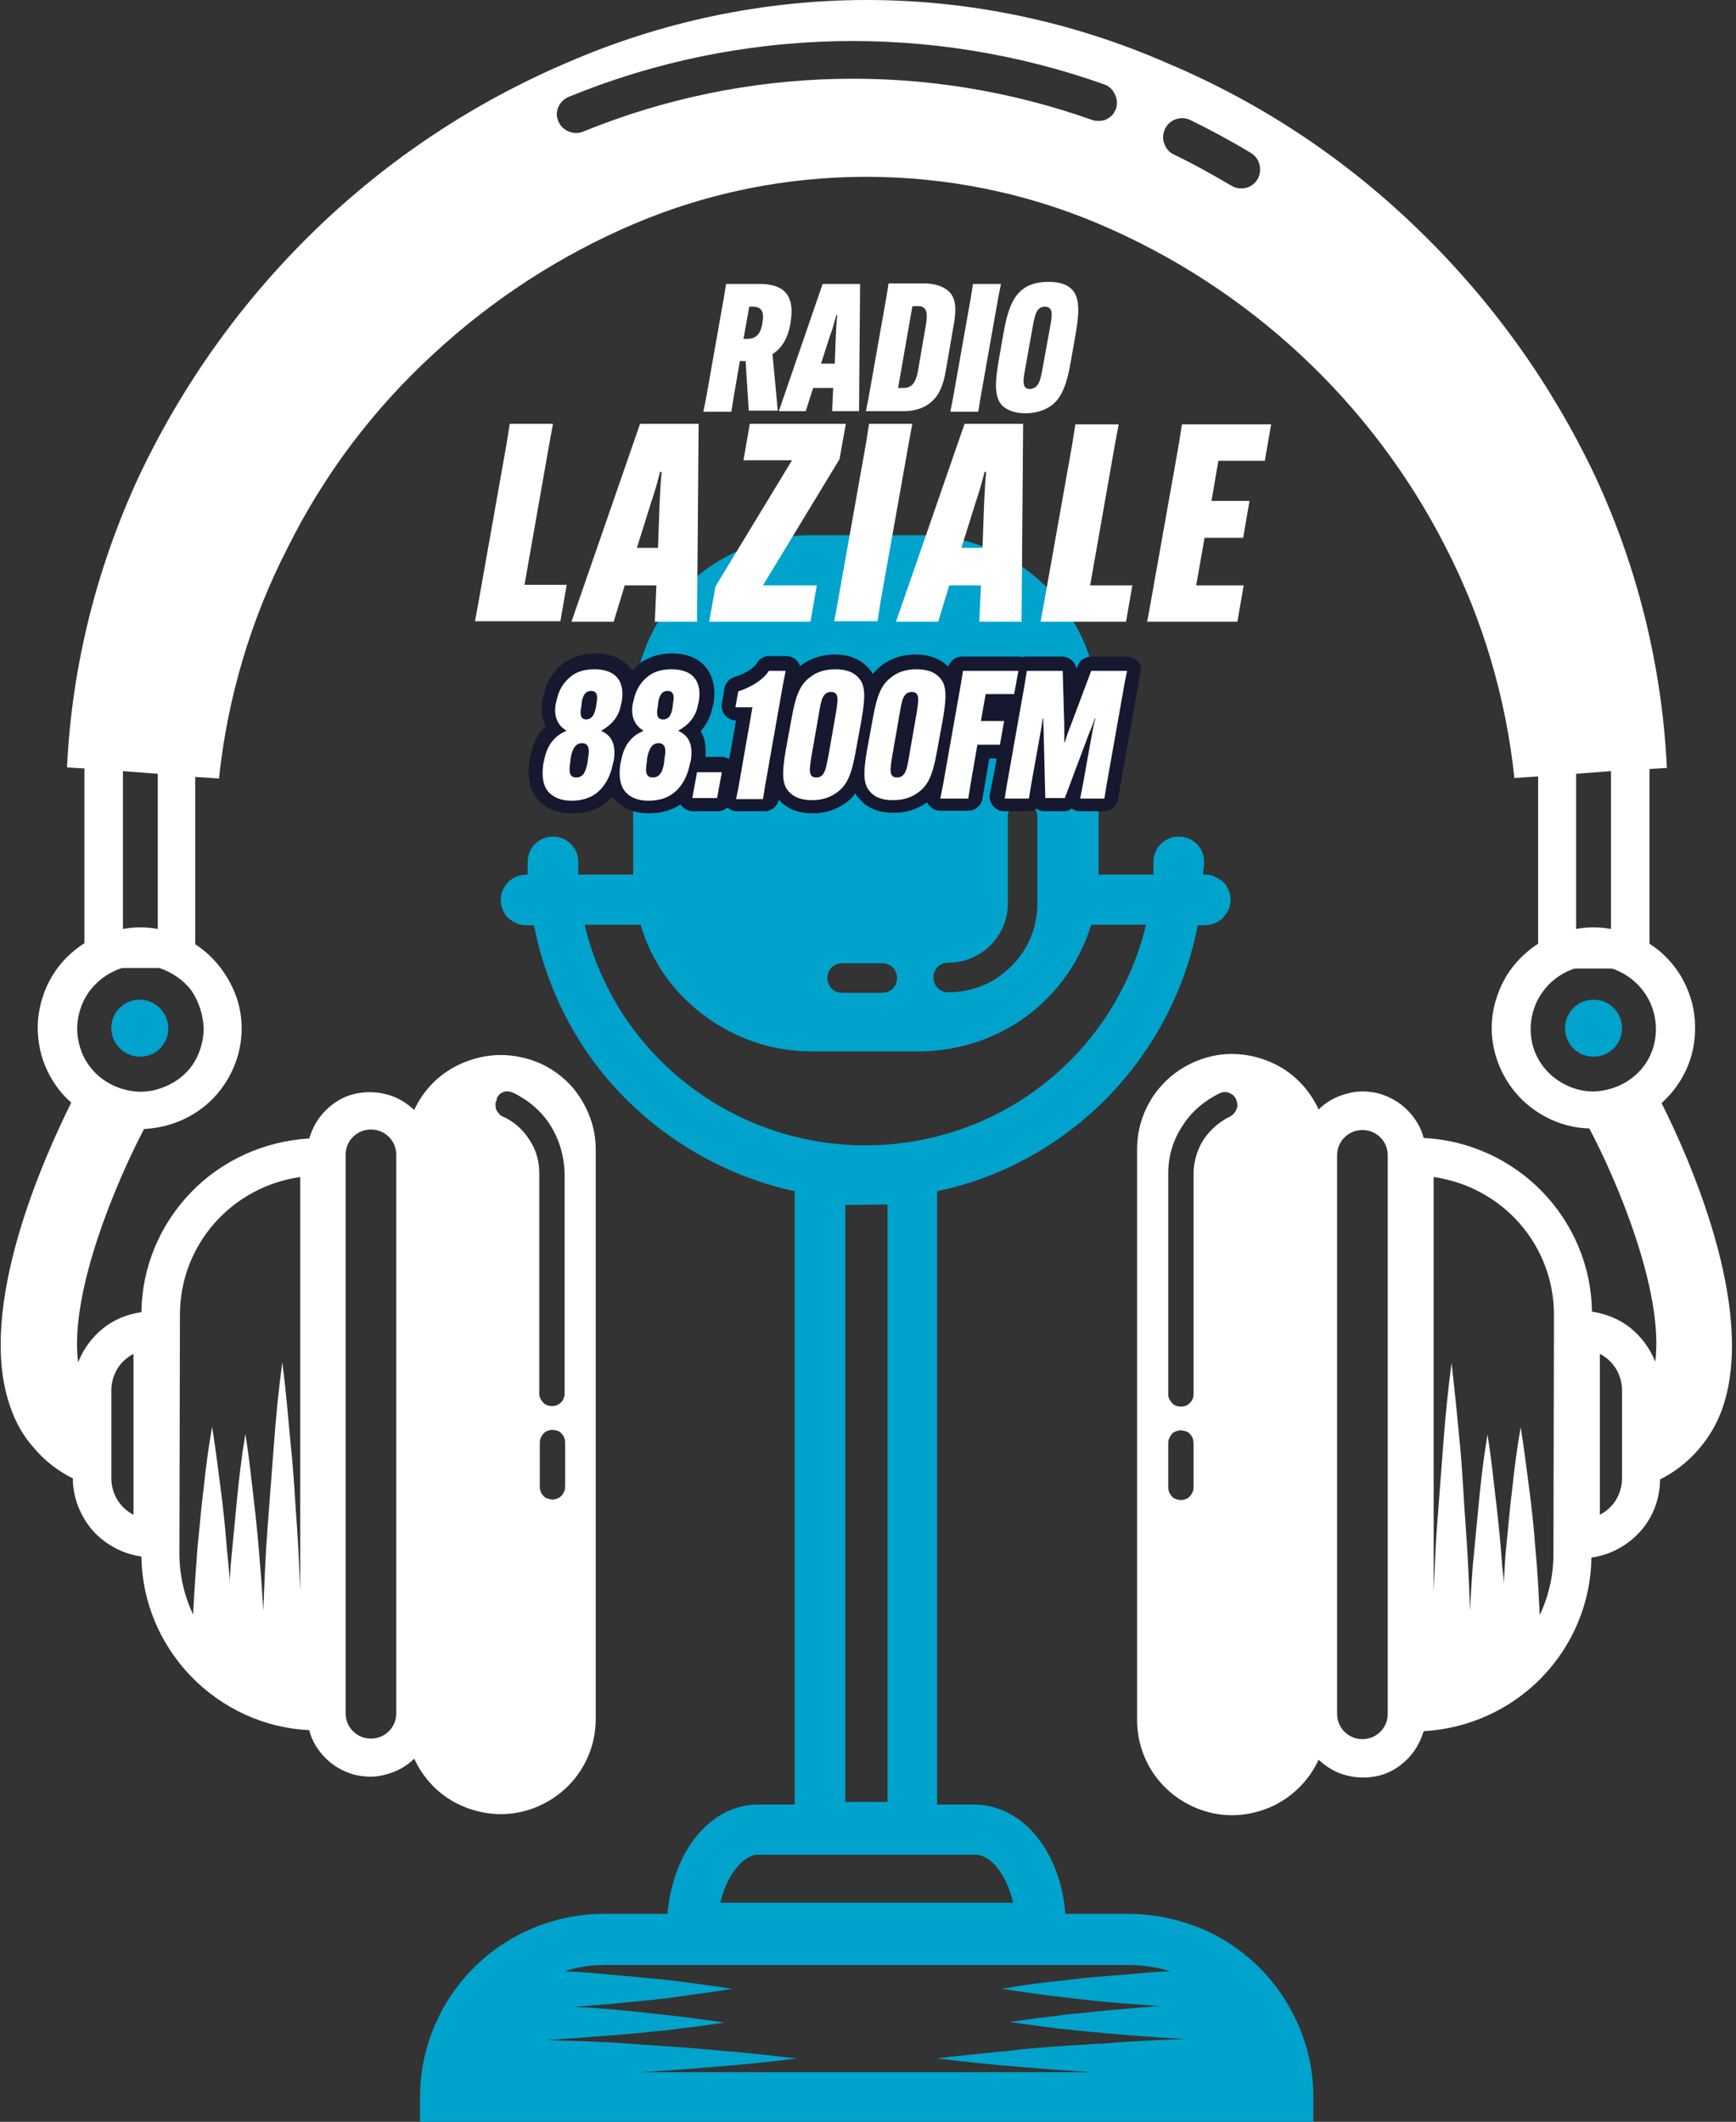 <?xml version="1.0" encoding="utf-8"?>
<!-- Generator: Adobe Illustrator 25.3.1, SVG Export Plug-In . SVG Version: 6.00 Build 0)  -->
<svg version="1.1" id="Livello_1" xmlns="http://www.w3.org/2000/svg" xmlns:xlink="http://www.w3.org/1999/xlink" x="0px" y="0px"
	 width="329px" height="402px" viewBox="0 0 329 402" style="enable-background:new 0 0 329 402;" xml:space="preserve">
<rect x="0" y="0" width="329" height="402" fill="#333333" stroke="none"/>
<style type="text/css">
	.st0{fill-rule:evenodd;clip-rule:evenodd;fill:#00A3CB;}
	.st1{fill-rule:evenodd;clip-rule:evenodd;fill:#16182F;}
	.st2{fill:#00A3CB;}
	.st3{fill-rule:evenodd;clip-rule:evenodd;fill:#FFFFFF;}
	.st4{display:none;fill:#16182F;}
	.st5{fill:#FFFFFF;}
	.st6{fill:#16182F;}
</style>
<g>
	<path class="st0" d="M481-124.3c0-2.7-0.7-10.1-1-12.3s0.3-1.9-1-3.4s-1.2-2.6-2.4-3.6c-1.3-1.1-3.8-1.5-6.3-1.9
		c-2.5-0.4-2.9-0.7-4.7,0.1c-1.8,0.7-1.6,1.6-2.8,0.7c-1.2-0.9-3.1-1.8-4.2-1.3c-1,0.4-2,1.6-2.5,1.9c-0.5,0.3-1.4-0.8-2.1-0.1
		c-0.7,0.6-0.9,1.1-1.7,1.4c-0.8,0.4-0.6-0.2-2,0.9s-2.7,2.4-3.4,3.2c-0.7,0.8-1.2,1.4-1.8,2.7c-0.6,1.3-1,3.5-1.6,4.9
		s-1.4,2.3-2.2,3.2c-0.8,0.8-2.2,1.5-3.3,3.4c-1.1,1.9-1.7,6-1.8,9.1c-0.1,3.1-3.4,10.6-4,15s-9.1,65.5-9.4,67.3
		c-0.3,1.8-4,20.7-4.7,24.5s-3.5,17.3-3.5,20.6s-0.1,5,0.6,3.8c0.7-1.1,1.7-6.2,2-7.1s0.9-1.5,0.7-0.1c-0.2,1.4-1.2,5.5-1.1,6.3
		s1.1-0.4,1.5-1.6s0.5-1.8,1-2.7c0.4-0.9,0.8-1.3,0.2,1.1c-0.6,2.3-1.7,5.7-1.8,6.4c0,0.7,0.1,1.9,0,2.8c-0.1,0.8-0.4,2-0.3,2.5
		s1.5-0.9,1.6-1.6c0.2-0.7,0.5-1.7,0.7-3.1c0.1-1.4-0.2-0.6,0.3-2.5c0.5-1.9,0.8-2.5,0.8-2.5s0.3,1.6,0.3,2.4c0,0.8-0.4,1.9-0.2,2.8
		c0.2,0.8,0.8,0.7,0.7,1.4c-0.1,0.7-1.5,7.1-1.6,8c-0.1,0.9-0.3,1.8,0.1,1.3c0.4-0.5,0.8-2.4,1.1-2.7c0.2-0.3,0,1.7-0.2,2.5
		s-2.4,13.8-2.6,14.7c-0.2,0.9-0.1,2.5,0.1,1.8s2.1-7.5,2.2-8.1c0.1-0.6,1.9-10.8,2.2-11.7s0.4,1.1,0.3,1.6c-0.1,0.5,0.1,1.2,1.1,0
		c0.9-1.2,1.9-1.3,2.6-2.3s1-1.5,1-1.5s-0.2,2-0.3,2.4c-0.1,0.5-0.3,0.1-0.3,1.2c0,1.1-0.1,1.6-0.1,2.4c0,0.8,0.6-1.2,1-2.4
		c0.4-1.2,0.5-1.6,0.8-2.1c0.3-0.5,0,0.8-0.2,1.8c-0.2,1-0.6,2.8-0.7,3.1c0,0.3,0,0,0.1,1.1c0,1.1,0,1.8,0,2.4s0,0.7,0.5,0.3
		c0.4-0.4,0.8-0.4,0.3,0.5c-0.5,0.8-0.8,0.3-0.3,1.4c0.5,1.1,0.1,2.4,0.1,2.8c0,0.4-0.3,1.1,0.1,1.2c0.4,0.1,0.3-0.7,0.6-1.4
		s0.5-2.5,0.6-2.8c0.1-0.4,0.2,0,0.2,0.9c0,0.9,0.2,1.1,0.1,1.6c-0.1,0.5-0.3,0.9-0.6,1.6c-0.3,0.8-0.2,1.7,0,2.1s0.4,0.9,0.7,1
		c0.3,0.1,0.5,0.4,0.5,0.9s-0.1,1.3,0.1,2c0.3,0.6,0.7-0.4,0.9-1.4s0.5-3.3,0.9-4.1c0.3-0.8,0.5-0.7,0.4,0.5
		c-0.1,1.2-0.4,4.5-0.4,5.1c0,0.6,0.3,0.2,0.7-1.2s0.3-3.1,0.7-3.6s0.8-0.9,1.1-2.6c0.3-1.7,0.1-2.5,0.5-3.4c0.4-0.9,0.5-1,0.4,0.1
		c-0.1,1.1-1.2,6.5-1.3,7.1c0,0.6,0.5,1,0.8-0.3c0.3-1.3,0.5-2.8,0.9-4.2c0.4-1.4,0.7-2.6,0.7-2.6s0.2,0.8,0.6,0.7
		c0.4-0.1,0.4-0.3,0.6-1.1s0.2-1.3,0.7-2.2c0.4-0.9,0.2,0.5,0.3,1.8s0.8,1.7-0.3,2.6c-1,1-1.1,1.6-0.9,2.5s0.3,3.1,0.3,3.8
		c0,0.7-0.8,5.2-0.5,5.9c0.3,0.7,0.6,0.2,0.7-0.5s1.4-1.8,1.8-3.2c0.4-1.3,0.3-2.3,0.6-3c0.3-0.8,0.7-1,0.5,0.3
		c-0.2,1.2-0.4,2.8-0.4,3.4s0.5,1,1-0.9s0.7-2.9,0.8-4c0.1-1-0.5,0.3,0.1-1.7c0.6-2,1-4.1,1.4-5.1c0.4-1,0.4,0.4,0.1,1.8
		c-0.2,1.4-0.3,3.1-0.5,3.7c-0.2,0.6-0.3,1.5-0.4,2.2c-0.1,0.7-0.3,1.7-0.1,2.4s0.6,0.8,1.3-1c0.6-1.8,0.8-3.5,1.1-4.1
		s0.4-0.7,0.8-2.3c0.4-1.6,0.3-1.6,0.5-2c0.2-0.4,0.4,0.9,0.3,1.6s-0.1,1.9,0.4,0.8c0.5-1.1,1.1-1.8,1.4-3c0.3-1.3,5.5-25.3,6-28.5
		s4.4-34.7,4.5-36.6c0.1-1.9,2.5-17.4,2.8-18.5s7.2-13.5,7.2-14.9c0.1-1.4,3.1-18.5,3.6-19.8s2.3-9.4,3.6-13.2
		c1.3-3.7,2.9-9.2,3.4-11.3C481.1-110.3,481.3-122.5,481-124.3z M420-4.3c-0.1,0.9-0.3,1.3,0.1,3s0.5-0.5,0.9,0.1
		c0.4,0.5-0.1,0.9-0.6,1.5s-1.1,0.6-1.6,1c-0.5,0.4-0.5-0.7-0.3-2c0.2-1.3,0.6-3,0.8-3.7C420-6.7,420-5.1,420-4.3z M418.6,4.5
		c-0.2,1.4-0.5,1.2-1,1.8c-0.5,0.6-0.4-1.2,0.1-2.8C418.6,0.9,418.8,3.1,418.6,4.5z M420.6,3.7c-0.1,1.6-0.6,1.1-1,0.9
		c-0.4-0.3,0.1-1.6,0.2-2.4C420.2,1,420.7,2,420.6,3.7z M422.5,12c-0.1,1.3-0.6,1.9-0.7,0.7s-0.2-0.9-0.5-1.3
		c-0.3-0.4-0.1-0.3,0.4-0.9C423.1,8.7,422.6,10.7,422.5,12z M431.5,28.9c0,1.6-0.5,1.5-1.1,2.3s-0.8-0.4-0.7-1.2
		c0.2-0.8,0.6-1.4,1-2.3C431.3,26.2,431.5,27.3,431.5,28.9z M434.3,25.1c0.3,0.7,0,1.3-0.3,2.1s-0.5-0.3-0.3-1.8
		C433.8,23.9,434.1,24.4,434.3,25.1z M438.3,31.5c0.2,0.7-0.5,1.8-0.8,2.2s-0.5-0.4-0.6-1.3C437,30.6,438.1,30.8,438.3,31.5z
		 M441.6,50.4c0,2.7-0.7,1.6-1.2,1.2c-0.5-0.4,0.1-2.4,0.2-2.8C441,47.8,441.6,47.6,441.6,50.4z M427,45.6c0.4,0.3,0.2,0.8-0.1,1.3
		s-1.3-0.5-1-1.4C426.2,44.8,426.7,45.2,427,45.6z M429.7,44.1c0.3,0.3,0,0.8-0.3,1.3c-0.3,0.5-0.6,0.3-0.7-0.5
		C428.6,44,429.3,43.8,429.7,44.1z M427.6,41.9c0,1.4-0.6,2-0.7,1.6c-0.1-0.4,0-1.7,0.1-2.2C427.2,39.3,427.6,40.5,427.6,41.9z
		 M428,36.9c0.3,0.5,0,0.9-0.4,1.3c-0.4,0.4-0.4-0.4-0.3-1.3C427.3,35.4,427.7,36.3,428,36.9z M418.4,26.7c-0.1,0.7-1.2,2.7-1.3,2.2
		c-0.2-0.5,0.4-2.9,0.6-3.6C418.3,23.3,418.4,26,418.4,26.7z M425.9,48.3c0.2,0.6-0.1,1.3-0.2,2s-0.8,1.5-1,0.9
		c-0.2-0.7,0.3-2.6,0.4-3C425.3,46.2,425.7,47.7,425.9,48.3z M422.2,45.9c0.3,0.3,0.6,0.9,0.5,1.6c0,0.8-0.7,0.4-0.9-0.1
		C421.7,46.4,421.9,45.6,422.2,45.9z M429.8,50.5c0.3,0.7,0.3,0.9,0.3,2.5c0,1.6,0.1,3.6-0.5,6.4c-0.6,2.8-0.9,2.1-1.4,2.7
		c-0.5,0.6-0.4-1.6-0.1-2.8s0.3-1.6,0.4-2.4s0.4-1.3,0.7-2.9C429.2,52.2,429.6,49.7,429.8,50.5z M427.7,55.6
		c-0.1,1.9-0.6,1.9-1.2,2.1c-0.5,0.2,0-1.3,0.5-2.4C427.5,54.3,427.8,53.7,427.7,55.6z M424.6,55.5c0.4,0.2,0.8,0,0.7,1.5
		c-0.1,1.5-0.6,0.8-0.9,0C424.3,56.4,424.2,55.3,424.6,55.5z M414.6,19.7c0.2,0.7,0.1,1.2,0.1,1.8c0,0.6-1,4.3-1.4,4.7
		c-0.4,0.4,0.1-3.5,0.3-5.6C413.8,18.8,414.4,19,414.6,19.7z M496.3-19.8c0.7-4.3,16.7-96,17.3-100.2s7.1-14.8,8.1-17.1
		c1-2.3,3-4.1,4.2-5.4c1.2-1.3,1.6-0.6,2.5-1.1c0.9-0.5,1.1-0.8,2-0.7s0.7,0.7,1.3,0.4c0.6-0.3,1.1-1.3,1.6-1.7
		c0.6-0.4,2.6,0.7,3.1,1c0.5,0.3,4.3-0.7,6.7-1.2c2.4-0.5,5,0.6,6.3,1.2c1.3,0.6,3.1,1.7,3.7,2.8c0.5,1.1,1.1,1.7,1.6,2.4
		c0.5,0.8,0.3,3.5,0.5,4.9c0.1,1.4,0.7,0.7,1.5-0.3s2.6-2.2,3.6-2.2s0.5,1.7,0.7,3.5s-0.7,4.1-1.5,4.8c-0.8,0.7-1.8,1-1.9,2
		s-1.4,9.3-1.1,9.4s0.9-0.5,1.1-0.2c0.2,0.3,0,0.9,0,1.8s0.1,0.3,1,1.4s0.8,0.5,1.3,0.1s1.2,0.6,1.4,1.5c0.2,0.9,0,2.4-0.2,4
		c-0.2,1.5,0.6,0.1,0.9-0.5s1.2-1.4,1.4-0.9c0.1,0.5-0.9,3.8-1.1,5s-0.5,2.4-0.8,4s-3,4.7-3.2,5.5c-0.2,0.8-14.5,61.3-14.6,61.8
		c-0.1,0.5-0.4,2.5-0.6,3.8c-0.2,1.3-0.3,3.4-0.3,4.5s-0.9,4.5-1.1,5.4c-0.2,0.9-1.8,4.9-1.8,6.9s-1.1,3.1-1.1,1.8
		c0-1.3-0.3-2.6-0.5-1.8s-0.4,1.5-1.3,3.4c-0.9,1.9-0.1,2.2-0.4,2.1s-0.6-0.1-0.9,0.5c-0.3,0.6-0.4,2.7-0.4,3.2
		c0,0.6-1.2,3.6-1.5,4.4s-1.6,5.5-1.8,6.1s-3.3,13.6-4.4,17.3s-0.8,1.9-1.3,3c-0.4,1.2-1.4,6.2-2,8.2c-0.6,2-1,2.9-1.1,2.4
		c0-0.5-0.2-2.3-0.5-2c-0.3,0.3-0.3,0.9-0.5,2.1c-0.3,1.2-1,2.1-1.1,3.2s-0.6,2.6-1.6,4.2c-1,1.5-0.1-0.6-0.1-1.3c0-0.7,0-2,0.2-3.4
		s0.1-1.7,0.3-3s0.3-3.8-0.2-2.4c-0.5,1.4-0.7,2.7-1.1,4.7c-0.4,2.1-0.3,1.9-0.4,3c-0.1,1.2-0.6,3.7-1.1,4c-0.5,0.3-0.3-1.7-0.3-3
		c0-1.3-0.2-1.8-0.2-1.8s-0.3,1.9-0.7,3.5c-0.3,1.6-1.4,1.7-1.6,2c-0.2,0.3-1.1,2.7-1.2,1.8c0-0.9,0.1-3.9,0.1-4.3s0.5-4.4,0.5-5
		c-0.1-0.6,0.3-2.2,0.7-2.7c0.3-0.5,0.6-2.2,0.7-3.8c0-1.7-0.6-0.9-0.9-0.3c-0.3,0.7-0.1,2.7-0.5,3.2c-0.3,0.5-0.5,0.2-1.1-0.3
		c-0.6-0.5-0.4,0.2-0.7,1.1c-0.2,0.8-0.6,3.5-0.7,4.9c-0.1,1.5-0.9,1.5-0.9,0.6s0.8-5.2,0.9-6.5c0.1-1.4,0-2.1-0.6-0.9
		c-0.6,1.2-0.3,1.3-0.5,2.6c-0.1,1.3-0.2,2.1-0.6,3.4s-0.3,1.1-0.4,1.8c-0.1,0.7-0.9,3.3-1.1,2.8c-0.2-0.4-0.1-2.3,0-3.8
		c0.1-1.5,0.5-2.8,0.2-2.2c-0.3,0.6-1.1,4.3-1.4,5.1c-0.4,0.8-0.6,1.7-0.9,0.7s-0.1-1.9-0.5-2.4c-0.4-0.5-0.8-1.4-0.6-2.4
		s0.4-2.3,0.5-3c0.1-0.7-0.3-1.9-0.6-1.6c-0.3,0.4-0.4,3.2-0.5,3.5s-0.5,0.2-0.5-0.9c0-1.1,0.3-1.7,0.1-2.7s0.2-1.1,0.2-1.1
		s0.3-1.2-0.1-0.8c-0.4,0.4-0.7,0.6-0.8,0.1c-0.1-0.5,0.1-1.4,0.2-2.3c0.1-0.9-0.1-1.2-0.1-1.6s0.7-2.9,1-4.2c0.2-1.2-0.2-1-0.8,0.7
		c-0.6,1.7-1,4-1.4,4c-0.4,0-0.1-1.3,0.1-2s0.1-2.4,0.1-2.8c0-0.5,0.9-2.7,0.4-2.4s-0.9,1.5-1.8,2.5c-0.9,1-0.9,0.7-1.2,1.3
		s-1,2-1.5,2s-0.5-3.2-0.4-4.2C495.2,22.5,495.5-15.5,496.3-19.8z M503.3,41.4c0.5,1.2,0,2.5-0.7,3.3c-0.7,0.8-0.5-2-0.3-2.9
		C502.4,40.1,502.7,40.1,503.3,41.4z M502.1,37.2c0.1-1,0.7-0.9,1.1-0.3s-0.1,1.2-0.3,1.4s-0.6-0.3-0.6-0.8
		C502.2,37.5,502,38.2,502.1,37.2z M506.7,27.7c0.2,0.5-0.5,2.3-0.8,3.7c-0.3,1.4-1-0.2-1.2-0.6c-0.2-0.4,0.5-1.2,0.7-1.8
		C505.4,27.7,506.5,27.2,506.7,27.7z M509.6,24.5c0.2,0.6-0.1,1.1-0.4,1.7s-0.5-0.1-0.4-0.9C508.9,24.3,509.4,23.9,509.6,24.5z
		 M515.5,25.7c0,0.6-0.3,0.5-0.7,0.8c-0.4,0.3-0.3-0.5,0-1.5C515.1,24.2,515.6,25.2,515.5,25.7z M513.9,31.4
		c0.1,0.7-0.9,2.2-0.9,2.2s-0.2-0.8,0-1.3C512.9,30.4,513.7,30.7,513.9,31.4z M502.6,46c0.2,0.4-0.1,0.5-0.5,0.9s-0.4-0.4-0.3-1.1
		C501.8,44.7,502.4,45.7,502.6,46z M505.4,44.8c0.1,0.5-0.1,0.5-0.7,0.9c-0.6,0.3-0.4-0.4-0.5-0.8C504.3,43.7,505.3,44.3,505.4,44.8
		z M505.2,51.2c0.2,1,0,1.5-0.1,2.6s-0.3,6.2-1.2,7.4s0-0.9-0.2-1.9c-0.2-1-0.1-1.8-0.1-2.8c0-1,0.3-2.3,0.5-2.8
		C504.5,50.8,504.9,50.2,505.2,51.2z M502.8,55c0.2,0.4-0.5,2.5-0.9,2.6c-0.5,0.1-0.4-0.8-0.4-1.9C501.6,54,502.6,54.6,502.8,55z
		 M500.7,56.1c0.1,0.3,0.3,1.6,0.1,2c-0.2,0.4-0.5-0.3-0.6-0.8C500,56.3,500.6,55.7,500.7,56.1z M501.6,49.3c0.1,0.5-1,2.1-1.3,1.9
		c-0.3-0.2-0.1-1.6,0.1-2.6C500.8,46.6,501.5,48.8,501.6,49.3z M516.8,48.7c0.3,0.8,0,0.3-0.2,1.3c-0.2,1-0.6,1.9-1,2.2
		c-0.4,0.2-0.3-1.5,0-3C515.7,48.3,516.5,47.9,516.8,48.7z M537.8,0.6c-0.1,0.9-2,3.3-2.6,3s0.7-3.6,0.8-4.2
		C537-3.3,537.9-0.3,537.8,0.6z M539.3-9.6c0.2,0.3,0.1,0.7,0.2,1.4c0.1,0.7-0.4,2.7-1.6,2.2c-1.2-0.5,0-2,0.2-2.8
		C538.7-10.5,539.1-9.9,539.3-9.6z M542-12.9c0.3,1-1.1,2.4-1.4,2.3c-0.4,0-0.1-1.9,0-2.8C540.6-14.8,541.7-13.9,542-12.9z
		 M548.9-36.8c0.2,0.8,0,0.2-0.1,1.4c-0.1,1.2-0.7,3.5-0.9,4.2s-1.4,7.3-1.7,7.9c-0.3,0.6-1.8,3.2-2.1,2.8c-0.3-0.3,0.4-2.7,1-5.7
		c0.6-3,1.7-7.4,1.7-7.8C547.2-36.3,548.7-37.6,548.9-36.8z M546.8-19.2c0.1,1-1.1,1-1.6,1c-0.5,0-0.2-1,0.5-2.4
		C545.9-21.6,546.7-20.2,546.8-19.2z"/>
	<path class="st1" d="M454.5,38.3c-0.4,0.2-0.8,0.8-0.5,1c0.3,0.2,0.4,0.2,0.7,0.2c0.2,0,0.6,0.4,0.6-0.3c0-0.8-0.1-1.1-0.1-1.1
		L454.5,38.3z M505.1,5.9c-0.1,0.8-0.3,0.5-0.5,0.4c-0.2-0.1-0.1-1,0-1.4C504.9,4.6,505.2,5,505.1,5.9z M504.6,8.3
		c0,0.2-0.3,0.7-0.7,0.8c-0.3,0.1,0-0.7,0.3-1.3C504.5,7.5,504.6,8.1,504.6,8.3z M490.8,43.4c-0.2,3.3-0.7,1.7-1.2,2
		c-0.5,0.3-0.2-0.7-0.1-1.6s1-4.3,1.3-5.5C491.6,37.2,491,40,490.8,43.4z M492.2,33.6c0.1,0.4-0.1,1-0.4,1.3s-0.2-0.5-0.1-1.1
		C491.8,33.5,492.1,33.2,492.2,33.6z M493.5,28c0,1-0.2,0.9-0.2,1.3c0,0.4-0.4,1.9-0.7,2.2s-0.2-1-0.1-1.8s0.3-2.3,0.6-2.8
		C493.3,26.3,493.5,26.9,493.5,28z M491.1,31.8c-0.4,0.7-0.3,0-0.3-0.5c-0.1-0.5,0.1-1.9,0.4-2.4C491.9,27.6,491.5,31.1,491.1,31.8z
		 M489.5,31c-0.3,0.2-0.3-0.3,0-0.8C490.1,29.6,489.8,30.8,489.5,31z M489.4,32.2c0.1,0.4,0.1,0.5-0.3,0.8s-0.4-0.6-0.3-0.9
		C489,31.8,489.3,31.8,489.4,32.2z M484.8,29c-0.1,0.9-0.2,0.8-0.5,1.1c-0.4,0.3-0.6-0.1-0.9-0.5c-0.3-0.5,0.3-1,1-1.7
		C485.4,26.8,485,28.1,484.8,29z M484.5,25.7c0.5,0.6-0.2,0.7-0.3,1.1c-0.2,0.4-0.5,0.3-0.6-0.6C483.5,24.7,484,25.1,484.5,25.7z
		 M485.4,16.3c0.3,0.6,0.2,0.7,0.3,1c0.1,0.3,0.4-0.3,0.9-0.4s0.4,0.9,0.4,1.4c0,0.5-0.6,2.3-1.1,3.4s-0.3,0.7-0.9,1.3
		c-0.6,0.6-1.2,0.1-1.1-0.3s0.5-5.2,0.6-6.3C484.5,15.4,485,15.7,485.4,16.3z M489.2,14.9c0.2,0.3-0.1,0.7-0.5,1.7
		c-0.3,1-0.5,1.1-0.8,1.1s0-1.1,0.2-2.1C488.5,14.2,489,14.6,489.2,14.9z M491.6,11.9c-0.2,1.1-0.3,3.1-0.4,4
		c-0.1,0.9-1.4,6.3-1.4,6c0-0.3,0.1-1,0.1-2c0.1-1,0.7-8.9,1.8-10.8C492.2,8.2,491.7,10.8,491.6,11.9z M491.3-5.2
		c0.2-0.7,1.1-2.2,0.9,0.1s-0.8,6.2-0.9,7.2c-0.1,1-1.2,6.6-1.4,8s0.3,1.6-0.5,2.4s-1.2,0.8-1.9,1c-0.7,0.2-0.3,0.7-1.7,0.5
		s-1.6-0.7-1.5-1.2s0.7-2.1,0.9-2.2s0.1,0.2,0.2,1.1s-0.6,1.7,0.7,1.2c1.3-0.5,2.6-0.4,3-1.2c0.4-0.8,0.7-3.2,0.7-4.8
		c0-1.7-0.3-1.5,0.3-3.2c0.6-1.7,0.8-3.6,0.9-4.5C490.8-1.8,491.1-4.5,491.3-5.2z M489.8-2.7c0.3,1.1-0.5,0.6-0.9,0.3
		c-0.4-0.2-0.8-1-0.2-2.2C489.3-5.7,489.6-3.8,489.8-2.7z M488.6-0.6c0.3,0.4,0.8,1,0.7,1.6s-0.7,0.5-0.8,0.9s0.5,0.8,0.6,1.8
		c0.1,1-1.5,1.6-1.5,0.9c0-0.6,0.2-1.9,0.3-2.8C488-0.2,488.2-0.9,488.6-0.6z M486.9,2.1c0,0.5-0.3,0.3-0.9,0.7s-0.2-0.2,0.2-0.9
		C486.7,1.2,487,1.6,486.9,2.1z M486.6,4.4c0.2,0.5-0.2,0.6-0.5,1.1s-0.6,0.1-0.3-1.1C485.9,3.8,486.4,3.8,486.6,4.4z M484.6,36
		c0,1.3-0.9,3-1,2.7c-0.1-0.3,0-1.4,0.3-2.6C484.2,35.1,484.6,34.7,484.6,36z M473.3-123.9c0.9-2.2,0.9-3.4,1.1-5.1
		c0.1-1.6,0.2-4.1,0.7-4.9c0.5-0.8,2.8-2.3,3.2-3c0.4-0.7,0-1.2,0.3-2.6c0.3-1.4,5.5-6.7,8.9-8.6s12-1.6,14.1-2
		c2.1-0.4,1.5-0.2,4.5-0.1c3,0,11.7,0.6,12.7,0.7c1,0.1,1.5,0,3.2-0.1c1.8,0,3.3,0.8,5.1,1.4c1.7,0.7,3.6,2.5,4.6,3.5
		c1,1,2.9,3.3,3.6,4c0.8,0.7,1.1,1.6,1.4,2.6c0.3,0.9-0.7,4.5-1.4,6.3s-0.9,1.5-1.3,1.2c-0.4-0.4-1.6-2-1.9-2.6
		c-0.3-0.6-0.6-0.9-1.4-1.3c-0.8-0.4-2.8-1.1-4.3-1.3s-2.7,0.5-3.2,0.9c-0.5,0.4-1.5,1.2-2.3,1.7c-0.8,0.5-1.9,1.5-2,1.8
		s-0.8,3.7-1,4.4s-1.3,3.5-1.4,3.8c-0.2,0.3,0.1,0.8,0.3,2.2s0,2.8-0.1,3.7c-0.1,0.9,0,1.9-0.1,2.9c-0.2,1-0.5,1-0.8,1.7
		c-0.3,0.7,0,1.5,0.2,1.9c0.2,0.4,0.7,0.3,2.4,0.3c1.7,0.1,23.6,0,26.9,0s32.2-0.7,39.7-0.7c7.5,0,22.7,0,25.6,0.4
		c2.8,0.4,12.1-0.2,13.2-0.2c1.1,0,3.8,0.7,4.2,1c0.4,0.2,0.5,0.8-0.7,1.6c-1.2,0.8-2.7,0.6-3.4,1.3s-1.5,1.9-3.1,2.9
		c-1.6,1-2.5,1.2-3.5,1.9c-0.9,0.7-2.1,1.4-1.7,1.5c0.5,0.1,2.4-0.3,2.5,0c0.1,0.3-1,1.5-1.9,1.6c-0.8,0.2-3,0.5-4.4,1
		c-1.4,0.5-9.6,1.1-12.6,1c-3-0.1-15-0.3-18.4-0.3c-3.4,0-11.5,0-13.1,0s-2.3,0-2.6,0.4c-0.4,0.4,0.5,1.1,1.5,1.3
		c1.1,0.2,7.1,0.9,9.9,1c2.8,0.1,18.8,1.1,20.3,1.1c1.5,0,8.7,0.3,14.3,0.4s14.4,0.2,15,0.4c0.6,0.2,0.2,1-1.2,1.3
		c-1.4,0.3-3.7,0.5-4.5,0.6c-0.8,0.1-3.7,0.4-4.3,0.3c-0.7-0.1-1.9,0-2.8,0.1c-0.8,0.1-2,0.3,1,0.5c3,0.2,8.2-0.1,9-0.1
		c0.9,0,1.6,0.7,1,1.1c-0.6,0.4-0.9,0.4-1.4,0.3s-2.4,0-3.3,0.1c-0.9,0-1.3,0.1-2,0.3c-0.7,0.3-0.3,0.4,1,0.4c1.4,0,2.5,0.3,2.8,0.5
		c0.3,0.2,0.5,0.5-0.3,0.7c-0.9,0.2-1.3,0.4-1.7,0.7c-0.4,0.3-0.9,0.8-0.6,1.2c0.4,0.4,0.8,0.9,0.2,1.3c-0.6,0.4-3.5,1.9-4.2,2.2
		c-0.7,0.3-1.1,0.8-2,1.3c-0.9,0.5,0.5,0.5-2.3,0.8c-2.7,0.3-3.4-0.1-4.6,0.4c-1.2,0.5-0.3,0.5-2.2,0.7c-2,0.2-16.3,0.5-17.3,0.6
		c-1,0.1-6,0.3-7.1,0.3c-1.1-0.1-6,0.1-6.8,0.1c-0.8-0.1-2.6-0.3-3.3-0.2c-0.7,0.1-3.4,1.3-2.4,1.6c1,0.3,3.4,0.9,5.4,1.3
		c1.9,0.3,7.2,0.3,10,0.3c2.8,0.1,15.5,0.8,16.9,0.7c1.4-0.1,6.5-0.2,8-0.3c1.5,0,10.3-0.2,13.4,0.3c3.1,0.4,3,0.7,2.8,1.2
		c-0.1,0.5,0,1.6-1.1,2.7c-1.1,1.1-2.4,1.7-3.1,1.8s-7,0.1-7.9,0.2c-0.9,0.1-5.2,0-6.1,0.1c-0.9,0.2-1.6,0.3-0.8,0.5
		c0.7,0.2,8.2,0.3,9.1,0.4c0.9,0.1-0.8,0.9-2.5,0.9c-1.7,0-7,0-7.5,0c-0.5,0-0.8,0.2-0.2,0.4c0.6,0.2,2.8,0.5,4.6,0.5
		c1.9,0.1,6.9-0.1,7.9-0.1c1,0,3.1,0.2,2,1.1c-1.1,0.8-3,2.5-3.9,2.7c-1,0.2-1.4-0.1-2.4,0.1c-1,0.2-3.4,0.7-4.2,0.9
		c-0.8,0.2-1.1,0.3-2.5,0.4c-1.4,0.1-7.3,0.9-8.9,0.9c-1.6,0-11.5-0.2-12.7-0.2c-1.2,0-6,0-7.3,0c-1.3,0-3.5-0.1-4.6-0.1
		c-1.1,0-3.8,0.3-4.8,0.7c-0.9,0.4-1.6,0.5,0.1,0.9c1.7,0.4,4.2,0.9,8.4,1.1c4.2,0.2,8.4,0.4,8.9,0.4s13.1,0.3,14.7,0.5
		s2.7,0,3.8-0.1c1.1-0.1,1.9,0.1,2.8,0.1c0.8,0,8.8,0.5,10.8,0.5c2-0.1,5.2-0.1,6,0.2c0.7,0.3,1.3,0.8,0,1.3
		c-1.3,0.5-1.7,0.2-3.3,0.3c-1.6,0.1-3.6,0.1-4.8,0.1c-1.2,0-1.9,0.3-1.5,0.5c0.4,0.2,1.4,0.6,2.6,0.6c1.2,0,5.5,0,5.8,0.2
		c0.3,0.2,0.8,1-0.9,2.4c-1.7,1.4-2.9,2.5-3.5,3c-0.7,0.5-2.1,0.8-3,1.1c-0.9,0.2-2.6,0.5-1.4,0.9c1.1,0.4,2.4,0.9,1.7,1.4
		c-0.8,0.5-2.7,0.9-4,1.6c-1.3,0.8-1.8,1-2.6,1.1s-11.2,0.4-15.3,0.5c-4.1,0-15.8-0.1-17.1,0c-0.7,0-6.2-0.2-10.8-0.2
		c-4.3,0-7.7,0.2-9.2,0.3c-3.1,0.1-8.3,0.1-9.2,0.1s-11.3-0.4-15.5-0.9s-12.7-0.2-13.9,0c-1.5,0.2-1.2,0.4-1.4,1.4
		c-0.3,1-0.5,2.7-0.7,3.4c-0.2,0.8-1.6,6.1-1.8,6.8c-0.3,0.7-2,4.8-2.3,5.6c-0.3,0.8-1.4,13.6-1.4,14.9s-0.6,3.3-0.9,5
		c-0.3,1.7-2,3.5-2.9,5.1c-0.9,1.6-0.8,2.5-1.4,4.1s-3.8,12.2-4.1,13c-0.3,0.8-4.9,23.2-5.1,23.9c-0.2,0.7-1.3,2.7-1.4,2.8
		c-0.2,0,0-0.7,0.4-2.3c0.4-1.6-0.1-1.3-0.1-1.3s-0.3,0.6-0.4,1c-0.1,0.4-1.2,5.8-1.8,6.3s-0.2-0.3-0.1-1.1c0.1-0.7-0.3-0.5-0.3-0.5
		s-0.9,1.1-1.3,1.4c-0.4,0.3-0.1-1.8-0.1-2.4s0.8-4.8,1.1-6c0.2-1.2,0.3-2.2-0.8-0.9c-1.1,1.3-0.5,0.5-1,1s-0.2,0.6,0,2.7
		s0.1,1.8-0.2,2.1c-0.3,0.3-0.3,0.3-0.9,0.9c-0.6,0.6-0.4,0.1-0.7-0.5c-0.2-0.6,1.2-8.7,1.6-10.4s0.1-2-0.1-1.4s-1.2,5.7-1.4,6.9
		s-0.9,2.2-1,1.8c-0.1-0.3,0-1.3,0-1.9s0.2-2.9,0.3-3.6c0-0.6,1-1.5,1.3-2.6s1.6-9.2,2-12.3s-0.4-2.5-0.5-2.2
		c-0.1,0.3-1.6,6-1.8,7.2s-0.1,1.9-0.3,3.2s-0.5,1-1.1,1.6c-0.6,0.6-1.2-0.1-1.4,0.1s0.1,0.4,0.1,0.9c0,0.5-0.4,1.2-0.8,2.4
		c-0.4,1.2-0.2,1.2-0.4,2.1c-0.2,0.9-0.7,1.8-1.1,2.5s-1.5,2.9-1.9,3.1c-0.4,0.2-0.3-1.1,0-2.6c0.3-1.5,0.2-2.9,0.1-3.4
		c-0.1-0.5,0-2.5,0.2-2.5c0.2,0,0.7,1.6,0.8,1.1c0.1-0.5,0.2-1.9,0.2-3c0-1.1,0.1-1.4-0.2-2c-0.3-0.6,0.4-1.2,0.3-1.6
		s-0.8-0.8-1.3,0.5c-0.5,1.3-1.2,4-1.8,5.5c-0.6,1.5-1.6,3.5-2,4.5c-0.4,0.9,0,1.1-0.1,2.5c-0.1,1.4-0.9,1.9-1,2.2s0.3,0.6,0.4,1.5
		c0.1,0.9-0.4,2.6-0.6,2.4c-0.2-0.1-0.5-1-0.9-0.5c-0.4,0.5-0.4,0.9-0.5,1.6c-0.1,0.7,0.3,1.1,1,1.5c0.7,0.4,0.6,1-0.3,1.7
		c-0.9,0.7-0.9,0.2-1.2,0.1s-0.2-1.2-0.3-3c-0.1-1.8,0.5-4.2,0.6-4.7s0.2-1.2,0.2-1.5c0-0.3-0.6,0.2-0.9,0.6s-0.1,0.6,0,1
		s-0.1,2.4-0.1,3.2c-0.1,0.8-0.5,2.8-0.7,1.4s-0.2-3.7-0.3-4c-0.1-0.3-0.2-0.8-0.6-0.5c-0.4,0.3-1.5,1-1.8,1.2
		c-0.3,0.2-3.9,1.5-4.3,1.7c-0.4,0.2-2.2,1.8-2.8,2.2c-0.6,0.4-1.9,0.5-2.2,0.2s-0.4-2.3-0.7-2.9c-0.2-0.6-0.5-0.2-0.8,0.5
		s-0.8,1.9-1.2,2.8c-0.3,0.9-0.5,1.3-1.5,1.3s-0.3-0.7-0.1-1.4c0.2-0.7,0.7-1.7,0.5-2.2c-0.2-0.5,0.2-1.6,0.5-2
		c0.3-0.5,0.1,0.5,0.1,0.8c0,0.3,0.2,0,0.4-0.5c0.2-0.5,0.6-1.5,0.5-2c-0.1-0.5-0.5-1.1-1.2-1.6c-0.7-0.5-1.4-0.3-0.3-1.1
		c1.1-0.9,1.1-1,0.9-1.2s-2.5-0.3-2.8-0.1c-0.3,0.2-1,1.2-1.4,1.1s-1.6-2-1.9-3s0.3-1,0.3-1.3c-0.1-0.3-0.5-0.3-0.7-0.9
		c-0.3-0.6-0.2-1.8-0.7-2.4c-0.5-0.7-0.7-2.1-0.5-2.7c0.1-0.6,1.4,0,1.9,0c0.5,0,0.8,0.6,1.2,1.5c0.4,1,0.5,0.8,0.6,0.6
		c0.1-0.2,0.5-3,0.5-3.6s-0.5-0.3-1.2-0.1c-0.7,0.2-0.5,0.3-1.1,0.1c-0.5-0.2-2.3-1.2-2.3-2.6c-0.1-1.4,0.3-2.7,0.3-3.7
		s-0.5-1.8-0.4-2.9c0.1-1.1,1.1-1.4,1.1-1.6c0.1-0.2,0.2-1.9,0.3-3.2C449.9,15,451.6,5,451.5,4s0.4-6.1,0.2-7.8s-0.1-7.5,0.1-8.4
		s1.3-10.1,1.1-10.8c-0.2-0.7,0.5-2.5,0.7-3.6c0.3-1.1,2.2-12.3,2.4-12.8c0.1-0.5-0.1-0.6-0.5-0.9c-0.4-0.2-3.9,0-4.5,0
		s-9.8,0.3-13.1,0.6c-3.3,0.3-14,0-14.8,0c-0.8,0-6-0.1-9.2-0.1c-1.5,0-4.9-0.3-9.2-0.3c-4.6,0-10.1,0.2-10.8,0.2
		c-1.4-0.1-13,0-17.1,0s-14.5-0.3-15.2-0.5c-0.7-0.1-1.2-0.4-2.4-1.1c-1.2-0.8-3-1.1-3.7-1.6c-0.7-0.5,0.7-1,1.9-1.4
		c1.2-0.4-0.4-0.7-1.3-0.9c-0.9-0.2-2.3-0.5-2.8-1.1c-0.6-0.5-1.5-1.7-3-3c-1.4-1.4-0.8-2.2-0.5-2.4c0.4-0.2,4.7-0.2,5.9-0.2
		c1.2,0,2.3-0.4,2.7-0.6c0.4-0.2-0.2-0.5-1.4-0.5c-1.2,0-3.3-0.1-4.8-0.1c-1.6-0.1-2,0.2-3.2-0.3c-1.2-0.5-0.5-1.1,0.3-1.3
		c0.8-0.3,4-0.3,6-0.2c2,0.1,10.1-0.4,10.9-0.5c0.8,0,1.7-0.1,2.8-0.1c1.1,0.1,2.2,0.3,3.8,0.1c1.6-0.2,14.2-0.5,14.8-0.5
		c0.5,0,4.7-0.2,9-0.4c4.3-0.2,11.4-0.7,13.2-1.1c1.8-0.4,1.1-0.5,0.3-0.9c-0.9-0.4-3.5-0.7-4.6-0.7c-1.1,0-3.3,0.1-4.6,0.1
		c-1.3,0-10.7,0-11.9,0s-11.2,0.2-12.7,0.2c-1.6,0-7.3-0.7-8.7-0.9c-1.4-0.1-1.7-0.2-2.4-0.4c-0.7-0.2-3.1-0.7-4-0.9
		c-0.9-0.2-1.4,0.2-2.4-0.1s-2.4-1.9-3.4-2.7s1.2-1,2.2-1.1c1,0,6,0.1,7.8,0.1c1.9-0.1,4.1-0.3,4.7-0.5c0.6-0.2,0.4-0.4-0.1-0.4
		c-0.5,0-5.8,0-7.5,0c-1.7,0-3.2-0.9-2.3-0.9c0.9-0.1,8.4-0.2,9.2-0.4s0.1-0.3-0.7-0.5c-0.8-0.2-5.2-0.1-6.1-0.1
		c-0.9-0.1-7.2-0.1-7.8-0.2c-0.7-0.1-1.9-0.7-2.8-1.8c-0.9-1.1-0.5-2.2-0.6-2.7s-0.2-0.8,3-1.2c3.2-0.4,12-0.3,13.4-0.3
		c1.5,0,6.5,0.2,7.9,0.3c1.4,0.1,14.3-0.6,17.1-0.7c2.8-0.1,10,0,12-0.3c2-0.3,4.6-0.9,5.6-1.3c1-0.3-1.4-1.5-2.1-1.6
		s-2.5,0.1-3.4,0.2c-0.8,0.1-5.7-0.1-6.8-0.1s-8-0.2-9-0.3c-1-0.1-15.3-0.4-17.2-0.6c-1.9-0.2-1-0.2-2.1-0.7
		c-1.1-0.5-1.8-0.1-4.5-0.4c-2.7-0.3-1.3-0.3-2.1-0.8c-0.8-0.5-1.1-1-1.8-1.3s-3.2-1.9-3.8-2.2c-0.5-0.4,0-0.8,0.4-1.3
		c0.4-0.4,0.1-0.9-0.3-1.2c-0.4-0.3-0.8-0.4-1.6-0.7c-0.8-0.2-0.6-0.5-0.2-0.7c0.4-0.2,1.5-0.5,2.9-0.5s1.8-0.1,1.1-0.4
		s-1.1-0.3-1.9-0.3c-0.9,0-2.7-0.1-3.3-0.1c-0.6,0.1-0.9,0-1.4-0.3c-0.5-0.4,0.3-1.1,1.2-1.1c0.9,0,6.1,0.2,9,0.1
		c3-0.2,1.9-0.4,1.1-0.5c-0.8-0.1-2.1-0.1-2.8-0.1c-0.7,0.1-3.5-0.3-4.3-0.3c-0.8-0.1-3.1-0.3-4.4-0.6c-1.3-0.3-1.5-1.1-0.9-1.3
		c0.6-0.2,9.5-0.3,15-0.4c5.6-0.1,12.9-0.4,14.4-0.4c1.5,0,17.7-1,20.5-1.1c2.8-0.1,8.3-0.8,9.4-1s2.1-0.9,1.8-1.3
		c-0.3-0.4-1-0.4-2.6-0.4s-9,0-12.4,0s-15.4,0.1-18.5,0.3c-3,0.1-11-0.5-12.4-1c-1.3-0.5-3.4-0.8-4.2-1c-0.8-0.2-1.7-1.4-1.6-1.6
		s2,0.1,2.5,0s-0.6-0.8-1.4-1.5c-0.8-0.7-1.7-0.9-3.1-1.9c-1.4-1-1.9-2.1-2.5-2.9c-0.6-0.8-2.1-0.5-3.2-1.3
		c-1.1-0.8-0.8-1.4-0.4-1.6c0.4-0.2,3.3-0.9,4.4-1c1.1,0,10.2,0.6,13.1,0.2c2.9-0.4,18.2-0.4,25.6-0.4c7.5,0,36.3,0.7,39.5,0.7
		c3.2,0,34.4-0.4,35.1-0.4s2.4-0.4,2.7-0.6c0.3-0.2,0.4-0.5,0.6-0.9s0.7-3.5,1.1-4.6c0.4-1.1,1.7-4.4,1.8-5.3c0.2-1,0-0.9,0-0.9
		s-0.6-0.2-0.9-0.2c-0.3,0-0.9,0.7-0.9,0.7s0.2,2,0.1,3c-0.1,1.1-1.3,3.5-1.5,4.2c-0.2,0.7-0.4,1-0.4,1.5s-0.4,1.5-0.7,1.8
		s-1,0.4-1.2,0.1s-0.3-1.3-0.3-2.2C471.3-115.1,472.4-121.6,473.3-123.9z M476.5-125.3c-0.5-0.2,0.5-3.5,0.9-3.8s1.5-0.7,1.4,0.5
		c-0.1,1.2-0.9,2.8-0.9,2.8S477.1-125.1,476.5-125.3z M505.9-145.4c0.5-0.1,2.8-0.3,5.3-0.3c3.7,0,7.9,0.2,8.4,0.3
		c1,0.3-1.2,0.8-2,1.3c-0.8,0.5-1.6,1.8-2.2,2c-0.6,0.3-1.2-0.2-1.8-0.4c-0.5-0.2-0.2-0.6-1.1-0.7c-0.8-0.1-1.3-0.1-1.8-0.2
		S507-145.2,505.9-145.4z"/>
</g>
<g>
	<path class="st2" d="M31.9,194.8c0,1.1-0.3,2.1-0.9,3c-0.6,0.9-1.4,1.6-2.4,2c-1,0.4-2.1,0.5-3.1,0.3c-1-0.2-2-0.7-2.8-1.5
		c-0.8-0.8-1.3-1.7-1.5-2.8c-0.2-1-0.1-2.1,0.3-3.1c0.4-1,1.1-1.8,2-2.4c0.9-0.6,1.9-0.9,3-0.9c1.4,0,2.8,0.6,3.8,1.6
		C31.3,192,31.9,193.4,31.9,194.8z"/>
	<path class="st2" d="M302,200.2c3,0,5.4-2.4,5.4-5.4c0-3-2.4-5.4-5.4-5.4c-3,0-5.4,2.4-5.4,5.4C296.6,197.8,299,200.2,302,200.2z"
		/>
	<path class="st3" d="M314.9,209c2.2-2,3.9-4.4,5-7.1c1.1-2.7,1.5-5.6,1.3-8.6c-0.2-2.9-1.1-5.7-2.6-8.3c-1.5-2.5-3.6-4.7-6-6.2
		v-33.1l3.3-0.2c-0.9-19.1-5.5-37.9-13.6-55.3c-8.2-17.3-19.4-33-33.2-46.4c-13.8-13.5-30-24.3-47.8-31.8C203.3,4.1,183.9,0,164.3,0
		s-39,4.1-56.9,11.9c-17.8,7.6-34,18.4-47.8,31.8c-13.8,13.4-25,29.1-33.2,46.4c-8.1,17.4-12.8,36.2-13.7,55.3l3.3,0.2v33.1
		c-2.5,1.6-4.6,3.7-6.1,6.2c-1.5,2.5-2.4,5.3-2.7,8.3c-0.2,2.9,0.2,5.9,1.3,8.6c1.1,2.7,2.8,5.2,5,7.1c-5,10.1-18.1,38.8-11.6,57.5
		c1,3,2.5,5.7,4.6,8c2,2.4,4.5,4.3,7.3,5.7c0,3.6,1.4,7.1,3.7,9.8c2.4,2.7,5.7,4.5,9.3,5c0.1,8.5,3.5,16.6,9.4,22.7
		c5.9,6.1,13.9,9.8,22.4,10.2c0.5,2,1.6,3.8,3.1,5.3c1.5,1.5,3.3,2.5,5.3,3.1c2,0.5,4.1,0.6,6.1,0c2-0.5,3.9-1.5,5.4-3
		c1.7,3.7,4.6,6.8,8.3,8.6c3.7,1.8,7.9,2.4,11.9,1.5c4-0.9,7.6-3.1,10.2-6.3c2.6-3.2,4-7.2,4-11.3V217.7c0-4.1-1.5-8-4-11.2
		c-2.6-3.2-6.2-5.4-10.2-6.2c-4-0.9-8.2-0.3-11.9,1.5c-3.7,1.8-6.6,4.8-8.3,8.5c-1.5-1.4-3.3-2.5-5.4-3c-2-0.5-4.1-0.5-6.1,0
		c-2,0.5-3.8,1.6-5.3,3.1c-1.5,1.5-2.5,3.3-3.1,5.3c-8.5,0.5-16.5,4.1-22.4,10.2c-5.9,6.1-9.3,14.2-9.4,22.7
		c-2.7,0.4-5.2,1.4-7.3,3.1c-2.1,1.7-3.7,3.9-4.7,6.4c-1.7-13.5,7.6-34.9,12.5-44.2c4.1-0.2,8-1.6,11.2-4.1c3.2-2.5,5.5-6,6.6-9.9
		c1.1-3.9,0.9-8.1-0.6-11.8s-4.1-7-7.5-9.2v-31.7l4.5,0.3c1.6-15.2,6-30.1,13-43.7C61.4,89.9,70.7,77.6,82,67.2
		c11.2-10.4,24.1-18.8,38.2-24.8c13.9-5.9,28.8-8.9,44-8.9c15.1,0,30.1,3,44,8.9c28.5,12.1,51.8,33.8,65.8,61.3
		c7,13.6,11.4,28.5,13,43.7l4.5-0.3v31.7c-3.4,2.2-6.1,5.4-7.5,9.2c-1.5,3.8-1.7,7.9-0.6,11.8c1.1,3.9,3.4,7.4,6.6,9.9
		c3.2,2.5,7.1,4,11.2,4.1c4.9,9.2,14.2,30.7,12.5,44.2c-1-2.5-2.6-4.7-4.7-6.4c-2.1-1.7-4.7-2.7-7.3-3.1c-0.1-8.5-3.5-16.6-9.4-22.7
		c-5.9-6.1-14-9.8-22.5-10.2c-0.5-2-1.6-3.8-3.1-5.3c-1.5-1.5-3.3-2.5-5.3-3.1c-2-0.5-4.1-0.6-6.1,0c-2,0.5-3.9,1.5-5.4,3
		c-1.7-3.7-4.6-6.8-8.3-8.6c-3.7-1.8-7.9-2.4-11.9-1.5c-4,0.9-7.6,3.1-10.2,6.3c-2.6,3.2-4,7.2-4,11.3v108.2c0,4.1,1.4,8.1,4,11.3
		c2.6,3.2,6.2,5.4,10.2,6.3c4,0.9,8.2,0.3,11.9-1.5c3.7-1.9,6.6-4.9,8.3-8.6c1.5,1.4,3.3,2.5,5.4,3c2,0.5,4.1,0.5,6.1,0
		c2-0.5,3.8-1.6,5.3-3.1s2.5-3.3,3.1-5.3c8.5-0.5,16.5-4.1,22.4-10.2c5.9-6.1,9.3-14.2,9.4-22.7c3.6-0.5,6.9-2.3,9.3-5
		c2.4-2.7,3.7-6.2,3.7-9.8c5.6-2.8,9.9-7.8,11.9-13.7C332.9,247.7,319.9,219,314.9,209z M107.1,281.4c0,0.3,0,0.7-0.1,1
		c-0.1,0.3-0.3,0.6-0.5,0.9c-0.2,0.2-0.5,0.5-0.8,0.6c-0.3,0.1-0.6,0.2-1,0.2c-0.3,0-0.7-0.1-1-0.2c-0.3-0.1-0.6-0.3-0.8-0.6
		c-0.2-0.2-0.4-0.5-0.5-0.9c-0.1-0.3-0.1-0.7-0.1-1v-7.8c0-0.3,0-0.7,0.1-1c0.1-0.3,0.3-0.6,0.5-0.9c0.2-0.2,0.5-0.5,0.8-0.6
		c0.3-0.1,0.6-0.2,1-0.2c0.3,0,0.7,0.1,1,0.2c0.3,0.1,0.6,0.3,0.8,0.6c0.2,0.2,0.4,0.5,0.5,0.9c0.1,0.3,0.1,0.7,0.1,1V281.4z
		 M94.1,208.2c0.1-0.3,0.3-0.5,0.5-0.8c0.2-0.2,0.5-0.4,0.8-0.5c0.3-0.1,0.6-0.2,0.9-0.1c0.3,0,0.6,0.1,0.9,0.2
		c2.9,1.4,5.4,3.5,7.1,6.2c1.7,2.7,2.6,5.8,2.7,9v42.1c-0.1,0.6-0.3,1.1-0.8,1.5c-0.4,0.4-1,0.6-1.6,0.6c-0.6,0-1.2-0.2-1.6-0.6
		c-0.4-0.4-0.7-0.9-0.8-1.5v-42c0-2.3-0.6-4.5-1.9-6.4c-1.2-1.9-3-3.5-5.1-4.4c-0.3-0.1-0.5-0.3-0.7-0.6c-0.2-0.2-0.4-0.5-0.5-0.8
		c-0.1-0.3-0.1-0.6-0.1-0.9c0-0.3,0.1-0.6,0.3-0.9L94.1,208.2z M65.5,218.8c0-1.3,0.5-2.5,1.4-3.4c0.9-0.9,2.1-1.4,3.4-1.4
		c1.3,0,2.5,0.5,3.4,1.4c0.9,0.9,1.4,2.1,1.4,3.4v105.8c0,1.3-0.5,2.5-1.4,3.4c-0.9,0.9-2.1,1.4-3.4,1.4c-1.3,0-2.5-0.5-3.4-1.4
		c-0.9-0.9-1.4-2.1-1.4-3.4V218.8z M34.1,249.1c0-6.4,2.3-12.5,6.5-17.3s10-7.9,16.3-8.8v78.5c-0.2-4-0.3-8-0.6-12
		c-0.4-5.2-0.6-10.3-1.2-15.7c-0.5-5.4-0.9-10.3-1.6-15.7c-0.7,5.2-1.2,10.3-1.6,15.7c-0.4,5.3-0.8,10.5-1.2,15.7
		c-0.4,5.2-0.6,10.5-0.8,15.7c-0.2-2.8-0.3-5.6-0.6-8.5c-0.3-4.2-0.7-8.3-1.2-12.5c-0.5-4.2-0.9-8.3-1.6-12.5
		c-0.7,4.2-1.2,8.3-1.6,12.5c-0.4,4.2-0.8,8.3-1.2,12.5c0,1.1-0.2,2.1-0.2,3.3c0-2.2-0.3-4.4-0.5-6.5c-0.3-3.9-0.7-7.8-1.2-11.6
		c-0.5-3.9-1-7.8-1.6-11.6c-0.7,3.9-1.2,7.8-1.6,11.6c-0.5,3.9-0.8,7.8-1.2,11.6c-0.3,3.9-0.6,8.3-0.8,12.4
		c-1.7-3.6-2.6-7.5-2.6-11.5L34.1,249.1z M21.1,263.4c0-1.4,0.4-2.8,1.1-4c0.7-1.2,1.8-2.2,3.1-2.9V287c-1.3-0.7-2.3-1.6-3.1-2.9
		c-0.7-1.2-1.1-2.6-1.1-4V263.4z M23.3,146.1l6.6,0.5V176c-1.1-0.2-2.2-0.3-3.3-0.3c-1.1,0-2.2,0.1-3.3,0.3V146.1z M38.6,194.8
		c0,2.2-0.6,4.4-1.7,6.3s-2.8,3.4-4.8,4.4c-2,1-4.2,1.5-6.4,1.3c-2.2-0.2-4.4-1-6.2-2.3c-1.8-1.3-3.2-3.1-4-5.1
		c-0.8-2.1-1.1-4.3-0.7-6.5c0.4-2.2,1.3-4.2,2.8-5.9s3.4-2.9,5.5-3.6h7.1c2.4,0.8,4.6,2.3,6.1,4.3C37.7,189.8,38.5,192.3,38.6,194.8
		L38.6,194.8z M211.5,20.6c-0.2,0.4-0.4,0.9-0.7,1.2c-0.3,0.3-0.7,0.6-1.1,0.8c-0.4,0.2-0.9,0.3-1.4,0.3c-0.5,0-0.9,0-1.4-0.2
		c-31.3-11.1-65.6-10.3-96.3,2.2c-0.4,0.2-0.9,0.3-1.4,0.3c-0.8,0-1.7-0.3-2.3-0.8c-0.7-0.5-1.1-1.3-1.3-2.1c-0.2-0.8,0-1.7,0.4-2.4
		c0.4-0.7,1.1-1.3,1.9-1.6C140.2,5.1,176.4,4.3,209.3,16c0.9,0.3,1.6,1,2,1.9C211.7,18.7,211.8,19.7,211.5,20.6L211.5,20.6z
		 M238.3,34c-0.5,0.8-1.3,1.4-2.2,1.6c-0.9,0.2-1.9,0.1-2.7-0.4c-3.6-2.1-7.3-4.2-11.1-6c-0.8-0.4-1.4-1.2-1.7-2.1
		c-0.3-0.9-0.2-1.8,0.2-2.7c0.4-0.8,1.1-1.5,2-1.8c0.9-0.3,1.8-0.3,2.7,0.1c3.9,1.9,7.8,4,11.6,6.3c0.8,0.5,1.4,1.3,1.6,2.2
		C238.9,32.2,238.8,33.2,238.3,34L238.3,34z M226.2,281.5c0,0.3,0,0.7-0.1,1c-0.1,0.3-0.3,0.6-0.5,0.9c-0.2,0.2-0.5,0.5-0.8,0.6
		c-0.3,0.1-0.6,0.2-1,0.2c-0.3,0-0.7-0.1-1-0.2c-0.3-0.1-0.6-0.3-0.8-0.6s-0.4-0.5-0.5-0.9c-0.1-0.3-0.1-0.7-0.1-1v-7.8
		c0-0.3,0-0.7,0.1-1c0.1-0.3,0.3-0.6,0.5-0.9s0.5-0.5,0.8-0.6c0.3-0.1,0.6-0.2,1-0.2c0.3,0,0.7,0.1,1,0.2c0.3,0.1,0.6,0.3,0.8,0.6
		c0.2,0.2,0.4,0.5,0.5,0.9c0.1,0.3,0.1,0.7,0.1,1V281.5z M233.2,211.5c-2.1,1-3.8,2.5-5.1,4.4c-1.2,1.9-1.9,4.2-1.9,6.4v42.1
		c-0.1,0.6-0.3,1.1-0.8,1.5c-0.4,0.4-1,0.6-1.6,0.6c-0.6,0-1.2-0.2-1.6-0.6c-0.4-0.4-0.7-0.9-0.8-1.5v-42.1c0-3.2,0.9-6.3,2.7-9
		c1.7-2.7,4.2-4.8,7.1-6.2c0.3-0.1,0.6-0.2,0.9-0.2s0.6,0,0.9,0.2c0.3,0.1,0.6,0.3,0.8,0.5c0.2,0.2,0.4,0.5,0.5,0.8
		c0.1,0.3,0.2,0.6,0.2,0.9c0,0.3,0,0.6-0.2,0.9c-0.1,0.3-0.3,0.6-0.5,0.8C233.7,211.2,233.4,211.3,233.2,211.5L233.2,211.5z
		 M263,324.7c0,1.3-0.5,2.5-1.4,3.4c-0.9,0.9-2.1,1.4-3.4,1.4c-1.3,0-2.5-0.5-3.4-1.4c-0.9-0.9-1.4-2.1-1.4-3.4V218.9
		c0-1.3,0.5-2.5,1.4-3.4c0.9-0.9,2.1-1.4,3.4-1.4c1.3,0,2.5,0.5,3.4,1.4c0.9,0.9,1.4,2.1,1.4,3.4V324.7z M294.4,294.5
		c0,4-0.9,7.9-2.6,11.5c-0.2-4.1-0.4-8.3-0.8-12.4c-0.3-4.1-0.7-7.8-1.2-11.6c-0.5-3.9-1-7.8-1.6-11.6c-0.7,3.9-1.2,7.8-1.6,11.6
		c-0.5,3.9-0.8,7.8-1.2,11.6c-0.2,2.2-0.3,4.3-0.4,6.5c0-1.1-0.2-2.2-0.3-3.3c-0.3-4.2-0.7-8.3-1.2-12.5c-0.5-4.2-0.9-8.3-1.6-12.5
		c-0.7,4.2-1.2,8.3-1.6,12.5c-0.4,4.2-0.8,8.3-1.2,12.5c-0.2,2.8-0.4,5.6-0.5,8.5c-0.2-5.2-0.4-10.5-0.8-15.7
		c-0.4-5.2-0.6-10.3-1.1-15.7c-0.5-5.4-1-10.3-1.6-15.7c-0.7,5.2-1.2,10.3-1.6,15.7c-0.4,5.3-0.8,10.5-1.2,15.7c-0.3,4-0.4,8-0.6,12
		V223c6.3,0.9,12.1,4,16.3,8.8s6.5,10.9,6.5,17.3L294.4,294.5z M307.4,280.1c0,1.4-0.4,2.8-1.1,4c-0.7,1.2-1.8,2.2-3.1,2.9v-30.5
		c1.3,0.7,2.3,1.6,3.1,2.9c0.7,1.2,1.1,2.6,1.1,4V280.1z M298.7,146.6l6.6-0.5V176c-1.1-0.2-2.2-0.3-3.3-0.3c-1.1,0-2.2,0.1-3.3,0.3
		V146.6z M302,206.8c-2.9,0-5.6-1.1-7.8-2.9c-2.2-1.9-3.6-4.4-4-7.2c-0.4-2.8,0.2-5.7,1.7-8.1c1.5-2.4,3.8-4.2,6.5-5.1h7.1
		c2.7,0.9,5,2.7,6.5,5.1c1.5,2.4,2.1,5.3,1.7,8.1s-1.8,5.4-4,7.2C307.6,205.7,304.8,206.7,302,206.8z"/>
	<path class="st4" d="M170.7,72.4c0,1.3-0.4,2.5-1.1,3.5c-0.7,1-1.7,1.9-2.9,2.4c-1.2,0.5-2.5,0.6-3.7,0.4c-1.2-0.2-2.4-0.9-3.3-1.7
		c-0.9-0.9-1.5-2-1.8-3.3c-0.2-1.2-0.1-2.5,0.4-3.7c0.5-1.2,1.3-2.2,2.4-2.9c1.1-0.7,2.3-1.1,3.6-1.1c1.7,0,3.3,0.7,4.5,1.9
		C170,69.1,170.7,70.7,170.7,72.4z"/>
	<path class="st4" d="M146.8,87.8c0,1.3-0.4,2.5-1.1,3.5c-0.7,1.1-1.7,1.9-2.9,2.4c-1.2,0.5-2.5,0.6-3.7,0.4
		c-1.2-0.2-2.4-0.9-3.3-1.7c-0.9-0.9-1.5-2-1.8-3.3s-0.1-2.5,0.4-3.7c0.5-1.2,1.3-2.2,2.4-2.9c1.1-0.7,2.3-1.1,3.6-1.1
		c1.7,0,3.3,0.7,4.5,1.9C146.2,84.5,146.8,86.1,146.8,87.8z"/>
	<path class="st4" d="M161.6,91.4c0.7-1,1.1-2.3,1.1-3.5c0-1.7-0.7-3.3-1.9-4.5c-1.2-1.2-2.8-1.9-4.5-1.9c-1.3,0-2.5,0.4-3.6,1.1
		c-1.1,0.7-1.9,1.7-2.4,2.9c-0.5,1.2-0.6,2.5-0.4,3.7s0.9,2.4,1.8,3.3c0.9,0.9,2,1.5,3.3,1.7c1.2,0.2,2.5,0.1,3.7-0.4
		C159.9,93.2,160.9,92.4,161.6,91.4z"/>
	<path class="st4" d="M178.6,87.8c0,3.5-2.9,6.4-6.4,6.4s-6.4-2.9-6.4-6.4c0-3.5,2.9-6.4,6.4-6.4S178.6,84.3,178.6,87.8z"/>
	<path class="st4" d="M193.4,91.4c0.7-1.1,1.1-2.3,1.1-3.5c0-1.7-0.7-3.3-1.9-4.5c-1.2-1.2-2.8-1.9-4.5-1.9c-1.3,0-2.5,0.4-3.6,1.1
		c-1.1,0.7-1.9,1.7-2.4,2.9c-0.5,1.2-0.6,2.5-0.4,3.7c0.2,1.2,0.9,2.4,1.8,3.3c0.9,0.9,2,1.5,3.3,1.8c1.2,0.2,2.5,0.1,3.7-0.4
		C191.7,93.3,192.7,92.4,193.4,91.4z"/>
	<path class="st4" d="M178.6,118.7c0,1.3-0.4,2.5-1.1,3.6c-0.7,1.1-1.7,1.9-2.9,2.4c-1.2,0.5-2.5,0.6-3.7,0.4
		c-1.2-0.2-2.4-0.9-3.3-1.8c-0.9-0.9-1.5-2-1.7-3.3c-0.2-1.2-0.1-2.5,0.4-3.7c0.5-1.2,1.3-2.2,2.4-2.9c1.1-0.7,2.3-1.1,3.6-1
		c1.7,0,3.3,0.7,4.5,1.9C177.9,115.4,178.6,117,178.6,118.7z"/>
	<path class="st4" d="M161.6,122.3c0.7-1.1,1.1-2.3,1.1-3.6c0-1.7-0.7-3.3-1.9-4.5c-1.2-1.2-2.8-1.9-4.5-1.9c-1.3,0-2.5,0.4-3.6,1.1
		c-1.1,0.7-1.9,1.7-2.4,2.9c-0.5,1.2-0.6,2.5-0.4,3.7c0.2,1.2,0.9,2.4,1.8,3.3c0.9,0.9,2,1.5,3.3,1.7c1.2,0.2,2.5,0.1,3.7-0.4
		C159.9,124.1,160.9,123.3,161.6,122.3z"/>
	<path class="st4" d="M146.8,118.7c0,1.3-0.4,2.5-1.1,3.6c-0.7,1.1-1.7,1.9-2.9,2.4c-1.2,0.5-2.5,0.6-3.7,0.4
		c-1.2-0.2-2.4-0.8-3.3-1.7c-0.9-0.9-1.5-2-1.8-3.3c-0.2-1.2-0.1-2.5,0.4-3.7c0.5-1.2,1.3-2.2,2.4-2.9c1.1-0.7,2.3-1.1,3.6-1.1
		c0.8,0,1.7,0.2,2.5,0.5c0.8,0.3,1.5,0.8,2.1,1.4c0.6,0.6,1.1,1.3,1.4,2.1C146.7,117,146.8,117.9,146.8,118.7z"/>
	<path class="st4" d="M193.4,122.3c0.7-1.1,1.1-2.3,1.1-3.6c0-1.7-0.7-3.3-1.9-4.5c-1.2-1.2-2.8-1.9-4.5-1.9c-1.3,0-2.5,0.4-3.6,1.1
		c-1.1,0.7-1.9,1.7-2.4,2.9c-0.5,1.2-0.6,2.5-0.4,3.7c0.2,1.2,0.9,2.4,1.8,3.3c0.9,0.9,2,1.5,3.3,1.7c1.2,0.2,2.5,0.1,3.7-0.4
		C191.7,124.1,192.7,123.3,193.4,122.3z"/>
	<path class="st4" d="M153.7,75.9c0.7-1,1.1-2.3,1.1-3.5c0-0.8-0.2-1.7-0.5-2.4c-0.3-0.8-0.8-1.5-1.4-2.1c-0.6-0.6-1.3-1.1-2.1-1.4
		c-0.8-0.3-1.6-0.5-2.5-0.5c-1.3,0-2.5,0.4-3.6,1.1c-1.1,0.7-1.9,1.7-2.4,2.9c-0.5,1.2-0.6,2.5-0.4,3.7c0.2,1.2,0.9,2.4,1.8,3.3
		c0.9,0.9,2,1.5,3.3,1.7c1.2,0.2,2.5,0.1,3.7-0.4C152,77.8,153,77,153.7,75.9z"/>
	<path class="st4" d="M186.5,72.4c0,1.3-0.4,2.5-1.1,3.5c-0.7,1.1-1.7,1.9-2.9,2.4c-1.2,0.5-2.5,0.6-3.7,0.4
		c-1.2-0.2-2.4-0.9-3.3-1.8c-0.9-0.9-1.5-2-1.8-3.3c-0.2-1.2-0.1-2.5,0.4-3.7c0.5-1.2,1.3-2.2,2.4-2.9c1.1-0.7,2.3-1.1,3.6-1.1
		c1.7,0,3.3,0.7,4.5,1.9C185.8,69.1,186.5,70.7,186.5,72.4z"/>
	<path class="st4" d="M169.6,106.8c0.7-1,1.1-2.3,1.1-3.5c0-1.7-0.7-3.3-1.9-4.5c-1.2-1.2-2.8-1.9-4.5-1.9c-1.3,0-2.5,0.4-3.6,1.1
		c-1.1,0.7-1.9,1.7-2.4,2.9c-0.5,1.2-0.6,2.5-0.4,3.7c0.2,1.2,0.9,2.4,1.8,3.3c0.9,0.9,2,1.5,3.3,1.7c1.2,0.2,2.5,0.1,3.7-0.4
		C167.9,108.7,168.9,107.9,169.6,106.8z"/>
	<path class="st4" d="M154.8,103.3c0,1.3-0.4,2.5-1.1,3.5c-0.7,1.1-1.7,1.9-2.9,2.4c-1.2,0.5-2.5,0.6-3.7,0.4
		c-1.2-0.2-2.4-0.9-3.3-1.7c-0.9-0.9-1.5-2-1.8-3.3c-0.2-1.2-0.1-2.5,0.4-3.7c0.5-1.2,1.3-2.2,2.4-2.9c1.1-0.7,2.3-1.1,3.6-1.1
		c0.8,0,1.7,0.2,2.5,0.5c0.8,0.3,1.5,0.8,2.1,1.4c0.6,0.6,1.1,1.3,1.4,2.1C154.6,101.6,154.8,102.4,154.8,103.3z"/>
	<path class="st4" d="M185.4,106.8c0.7-1,1.1-2.3,1.1-3.5c0-0.8-0.1-1.7-0.5-2.5c-0.3-0.8-0.8-1.5-1.4-2.1c-0.6-0.6-1.3-1.1-2.1-1.4
		c-0.8-0.3-1.6-0.5-2.5-0.5c-1.3,0-2.5,0.4-3.5,1.1c-1,0.7-1.9,1.7-2.3,2.9c-0.5,1.2-0.6,2.4-0.4,3.7c0.2,1.2,0.9,2.4,1.7,3.3
		c0.9,0.9,2,1.5,3.3,1.8c1.2,0.2,2.5,0.1,3.7-0.3C183.7,108.6,184.7,107.8,185.4,106.8z"/>
	<path class="st0" d="M201.9,362.6h11.9c4.6,0,9.1,0.9,13.4,2.6s8.1,4.3,11.4,7.5c3.2,3.2,5.8,7,7.6,11.3c1.8,4.2,2.7,8.7,2.7,13.3
		v4.8H79.6v-4.8c0-9.2,3.7-18,10.2-24.5s15.4-10.2,24.7-10.2h12c1-11.8,8.1-20.7,17.1-20.7h7V225.7c-12.3-2.7-23.5-8.9-32.3-17.8
		s-14.7-20.3-17.1-32.6H100c-0.7,0-1.3,0-1.9-0.3c-0.6-0.2-1.2-0.6-1.7-1c-0.5-0.4-0.9-1-1.1-1.6c-0.3-0.6-0.4-1.3-0.4-1.9
		c0-0.7,0.1-1.3,0.4-1.9c0.3-0.6,0.7-1.1,1.1-1.6c0.5-0.4,1.1-0.8,1.7-1c0.6-0.2,1.3-0.3,1.9-0.3v-2.4c0-1.3,0.5-2.5,1.4-3.4
		c0.9-0.9,2.1-1.4,3.4-1.4c1.3,0,2.5,0.5,3.4,1.4c0.9,0.9,1.4,2.1,1.4,3.4v2.4H120v-30.7c0-8.9,3.5-17.4,9.8-23.7
		c6.3-6.3,14.9-9.9,23.8-9.9h20.8c9,0,17.6,3.5,23.9,9.8c6.3,6.3,9.9,14.8,9.9,23.8v30.7h10.4v-2.4c0-1.3,0.5-2.5,1.4-3.4
		c0.9-0.9,2.1-1.4,3.4-1.4c1.3,0,2.5,0.5,3.4,1.4c0.9,0.9,1.4,2.1,1.4,3.4c0,0.4,0,0.8-0.1,1.2c0,0.4-0.1,0.8-0.1,1.2h0.1
		c0.7,0,1.3,0,1.9,0.3c0.6,0.2,1.2,0.6,1.7,1s0.9,1,1.1,1.6c0.3,0.6,0.4,1.3,0.4,1.9c0,0.7-0.1,1.3-0.4,1.9
		c-0.3,0.6-0.7,1.1-1.1,1.6c-0.5,0.4-1.1,0.8-1.7,1c-0.6,0.2-1.3,0.3-1.9,0.3h-1.1c-2.4,12.3-8.3,23.6-17.1,32.6
		c-8.8,9-20,15.2-32.3,17.8v116.2h7C193.8,341.9,201,350.8,201.9,362.6z M121.4,175.2h-10.6c2.8,11.9,9.6,22.5,19.3,30.1
		c9.7,7.6,21.6,11.7,33.9,11.7c12.3,0,24.3-4.1,33.9-11.7c9.7-7.6,16.4-18.2,19.3-30.1h-10.4c-2.1,6.9-6.4,13-12.2,17.3
		c-5.8,4.3-12.9,6.6-20.1,6.7h-20.8c-7.3,0-14.3-2.4-20.1-6.7C127.7,188.2,123.4,182.1,121.4,175.2z M168.2,341.4V228.2l-8,0.1
		v113.1H168.2z M184.9,351.4h-41.2c-2.8,0-5.9,3.7-7.2,9.1H192C190.8,355.1,187.7,351.4,184.9,351.4z M224.8,386.3
		c-2.7-0.1-5.5-0.3-8.2-0.5c-4.2-0.3-8.4-0.7-12.6-1.1c-4.2-0.4-8.4-1-12.6-1.6c3.8-0.6,7.5-1,11.3-1.5c0.4,0,0.8-0.1,1.3-0.1
		c4.2-0.5,8.4-0.8,12.6-1.2l3.3-0.2l-6.6-0.5c-3.9-0.3-7.8-0.7-11.7-1.2c-3.9-0.4-7.8-1-11.7-1.6c3.9-0.7,7.8-1.2,11.7-1.6
		c3.9-0.5,7.8-0.8,11.7-1.1c0.4,0,0.8-0.1,1.2-0.1c2.4-0.2,4.8-0.5,7.3-0.5c-2.5-0.8-5.2-1.2-7.8-1.2h-99.5c-2.6,0-5.1,0.4-7.5,1.2
		c2.8,0.1,5.6,0.3,8.4,0.6c3.9,0.3,7.8,0.7,11.7,1.1c3.9,0.5,7.8,1,11.7,1.6c-3.5,0.6-6.9,1-10.4,1.5c-0.4,0.1-0.9,0.1-1.3,0.2
		c-3.9,0.5-7.8,0.8-11.7,1.2h0l-6.6,0.5l3.3,0.2c4.2,0.3,8.4,0.7,12.6,1.2c4.2,0.4,8.4,1,12.6,1.6c-3.8,0.6-7.5,1-11.3,1.5
		c-0.4,0-0.8,0.1-1.3,0.1c-4.2,0.5-8.4,0.8-12.6,1.1c-2.9,0.3-5.8,0.4-8.7,0.6h0h0.2c5.4,0.2,10.5,0.3,15.8,0.7
		c2.3,0.2,4.7,0.3,7,0.5c2.9,0.2,5.9,0.4,8.8,0.7c5.2,0.4,10.6,1,15.8,1.6c-5.4,0.7-10.6,1.2-15.8,1.6c-3.6,0.3-7.1,0.6-10.7,0.8
		c-1.1,0.1-2.1,0.1-3.2,0.2h85.8c-1-0.1-2-0.1-3.1-0.2c-3.6-0.2-7.2-0.5-10.7-0.8c-5.3-0.4-10.6-1-15.8-1.6
		c3.8-0.5,7.4-0.8,11.1-1.2c1.6-0.1,3.1-0.3,4.7-0.5c4.1-0.4,8-0.7,12-0.9c1.2-0.1,2.5-0.2,3.7-0.2
		C214.4,386.7,219.6,386.5,224.8,386.3z M179.7,188c-0.8,0-1.5-0.3-2-0.8c-0.5-0.5-0.8-1.3-0.8-2c0-0.8,0.3-1.5,0.8-2
		c0.5-0.5,1.3-0.8,2-0.8c3,0,5.9-1.2,8-3.3c2.1-2.1,3.3-4.9,3.3-7.9v-16.5c0-0.8,0.3-1.5,0.8-2c0.5-0.5,1.3-0.8,2-0.8s1.5,0.3,2,0.8
		c0.5,0.5,0.8,1.3,0.8,2v16.5c0,4.5-1.8,8.8-5,11.9C188.5,186.3,184.2,188,179.7,188z M167.2,188.1h-7.6c-0.8,0-1.5-0.3-2-0.8
		c-0.5-0.5-0.8-1.3-0.8-2s0.3-1.5,0.8-2c0.5-0.5,1.3-0.8,2-0.8h7.6c0.8,0,1.5,0.3,2,0.8s0.8,1.3,0.8,2s-0.3,1.5-0.8,2
		C168.7,187.8,167.9,188.1,167.2,188.1z"/>
</g>
<g>
	<path class="st5" d="M140.2,68.5l-1.2,7l-0.4,2.5h-5.3l0.5-2.5l3.4-19.2l0.4-2.5h6.4c5.7,0,6.5,3.4,5.8,7.4l0,0.1
		c-0.4,2.4-1.4,4.5-3.4,5.8l1,10.7h-5.5l-0.6-9.4H140.2z M140.9,64.2h0.7c2,0,2.6-1.3,2.9-3l0-0.1c0.3-1.6,0.1-3-1.8-3H142
		L140.9,64.2z"/>
	<path class="st5" d="M152.7,77.9h-5.1l8.3-24.1h7.1l-0.2,24.1h-5.1l0.2-4.4h-3.8L152.7,77.9z M155.6,68.9h2.6l0.2-5.3
		c0.1-1.2,0.1-2.9,0.3-3.9h-0.2c-0.3,1-0.7,2.7-1.2,3.9L155.6,68.9z"/>
	<path class="st5" d="M179.9,55.3c1.1,1.1,1.5,2.8,0.8,6.5l-1.4,8.1c-0.6,3.7-1.6,5.3-3.1,6.5c-1.3,1-3,1.5-4.9,1.5h-7.2l0.5-2.5
		l3.4-19.2l0.4-2.5h7.2C177.4,53.8,178.9,54.3,179.9,55.3z M172.9,58.1l-2.7,15.4h1.1c1.9,0,2.4-1.7,2.7-3.4l1.5-8.7
		c0.2-1.4,0.5-3.4-1.5-3.4H172.9z"/>
	<path class="st5" d="M189.7,53.8l-0.5,2.5l-3.4,19.2l-0.4,2.5h-5.3l0.5-2.5l3.4-19.2l0.4-2.5H189.7z"/>
	<path class="st5" d="M189.9,76.8c-1.2-1.3-1.5-3.5-0.7-8.1l1-5.7c0.8-4.6,1.9-6.8,3.5-8.1c1.2-1,2.9-1.5,5-1.5
		c2.1,0,3.6,0.5,4.5,1.5c1.2,1.3,1.5,3.5,0.7,8.1l-1,5.7c-0.8,4.6-1.9,6.8-3.6,8.1c-1.2,0.9-2.9,1.5-5,1.5
		C192.3,78.3,190.8,77.7,189.9,76.8z M197.6,69.7L199,62c0.4-2.2,0.7-3.9-1-3.9c-1.6,0-1.9,1.7-2.3,3.9l-1.4,7.8
		c-0.4,2.2-0.7,3.9,0.9,3.9C196.9,73.6,197.2,71.9,197.6,69.7z"/>
</g>
<g>
	<path class="st5" d="M90,117.8l0.7-3.8L96,84.1l0.6-3.8h8.2l-0.7,3.8l-4.7,26.7h8l-1.2,6.9H90z"/>
	<path class="st5" d="M116.3,117.8h-8l13-37.5h11.1l-0.3,37.5h-8l0.3-6.9h-6L116.3,117.8z M120.7,103.8h4l0.3-8.3
		c0.1-1.9,0.2-4.5,0.4-6.1h-0.3c-0.4,1.6-1.1,4.1-1.8,6.1L120.7,103.8z"/>
	<path class="st5" d="M153.6,117.8h-19.2l1.2-6.7l14.5-23.9h-9.2l1.2-6.9h18.2l-1.2,6.7l-14.5,23.9h10.2L153.6,117.8z"/>
	<path class="st5" d="M172.9,80.3l-0.7,3.8l-5.3,29.8l-0.6,3.8h-8.2l0.7-3.8l5.3-29.8l0.6-3.8H172.9z"/>
	<path class="st5" d="M177.8,117.8h-8l13-37.5h11.1l-0.3,37.5h-8l0.3-6.9h-6L177.8,117.8z M182.2,103.8h4l0.3-8.3
		c0.1-1.9,0.2-4.5,0.4-6.1h-0.3c-0.4,1.6-1.1,4.1-1.8,6.1L182.2,103.8z"/>
	<path class="st5" d="M197.2,117.8l0.7-3.8l5.3-29.8l0.6-3.8h8.2l-0.7,3.8l-4.7,26.7h8l-1.2,6.9H197.2z"/>
	<path class="st5" d="M228.3,101.8l-1.6,9.1h9l-1.2,6.9h-17.1l0.7-3.8l5.3-29.8l0.6-3.8h16.9l-1.2,6.9h-8.8l-1.3,7.6h7.2l-1.2,7
		H228.3z"/>
</g>
<g>
	<path class="st6" d="M213.6,124.4L213.6,124.4h-6.8c-1.1,0-2.2,0.7-2.6,1.8l-0.2,0.5c-0.2-1.3-1.4-2.3-2.7-2.3h-6.8
		c-0.3,0-0.5,0-0.8,0.1c-0.2-0.1-0.5-0.1-0.8-0.1h0h-10.6c-1.2,0-2.2,0.8-2.6,1.9c-1.5-1.5-3.6-2.3-6.2-2.3c-2.6,0-4.9,0.8-6.7,2.3
		c-0.5,0.4-1,0.9-1.4,1.4c-0.2-0.4-0.5-0.8-0.8-1.1c0,0,0,0,0,0c-1.5-1.7-3.7-2.6-6.4-2.6c-2.5,0-4.8,0.8-6.6,2.2
		c-0.3-1.1-1.4-1.9-2.6-1.9h0h-3.2c-1,0-1.9,0.5-2.4,1.4c-0.2,0.4-1.4,1.7-4.3,2.6c-0.9,0.3-1.6,1.1-1.8,2.1l-0.5,2.9
		c-0.1,0.8,0.1,1.6,0.6,2.2c0.5,0.6,1.3,1,2.1,1h0l-1.3,7.3c-0.4-0.2-0.9-0.4-1.4-0.4h-3.1c0.2-2.1-0.2-3.7-0.9-4.9
		c1.2-1.3,1.9-2.9,2.3-4.8l0.1-0.3c0.7-4-0.7-6.3-2-7.6c0,0,0,0,0,0c-1.4-1.3-3.4-2-5.8-2c-2.3,0-4.2,0.6-5.9,1.7c0,0,0,0,0,0
		c-0.7,0.5-1.2,1-1.7,1.6c-0.3-0.5-0.7-1-1.1-1.3c0,0,0,0,0,0c-1.4-1.3-3.4-2-5.8-2c-2.3,0-4.2,0.6-5.9,1.7c0,0,0,0,0,0
		c-2.2,1.6-3.6,3.9-4.1,6.8l-0.1,0.3c-0.3,1.9-0.1,3.6,0.6,5c-1.3,1.2-2.4,3.1-2.9,5.8l-0.1,0.3c-0.6,3.6,0,6.3,1.9,8.2
		c1.4,1.4,3.5,2.2,6.1,2.2c2.4,0,4.6-0.6,6.3-1.9c0.5-0.4,0.9-0.8,1.4-1.2c0.2,0.3,0.5,0.6,0.8,0.9c1.4,1.4,3.5,2.2,6.1,2.2
		c2.3,0,4.3-0.6,6-1.7c0.1,0.1,0.1,0.2,0.2,0.3c0.5,0.6,1.3,1,2.1,1h4.7c0.7,0,1.4-0.3,1.9-0.7c0.5,0.5,1.2,0.7,1.9,0.7h5.1
		c1.3,0,2.4-0.9,2.7-2.2c1,1.2,3,2.6,6.4,2.6c2.6,0,4.8-0.8,6.7-2.3c0.5-0.4,1-0.9,1.4-1.5c0.2,0.4,0.5,0.8,0.8,1.1
		c1,1.2,3,2.6,6.4,2.6c2.5,0,4.6-0.7,6.4-2c0.1,0.2,0.2,0.4,0.4,0.6c0.5,0.6,1.3,1,2.1,1h5.3c1.3,0,2.5-1,2.7-2.3l0.4-2.4l0.9-5.2
		h1.4l-0.8,4.3l-0.5,2.4c-0.2,0.8,0.1,1.6,0.6,2.3c0.5,0.6,1.3,1,2.1,1h4.6c0.6,0,1.1-0.2,1.5-0.5c0.4,0.3,1,0.5,1.5,0.5h3.7
		c0.6,0,1.1-0.2,1.5-0.5c0.4,0.3,1,0.5,1.5,0.5h4.6c1.3,0,2.5-1,2.7-2.3l0.4-2.4l3.4-19.1l0.4-2.4c0-0.2,0.1-0.4,0.1-0.6
		C216.3,125.7,215.1,124.4,213.6,124.4z"/>
	<g>
		<g>
			<g>
				<path class="st5" d="M104.2,150.3c-1-0.9-1.7-2.6-1.2-5.8l0.1-0.3c0.5-3,2-4.8,4.2-5.7l0-0.1c-1.5-0.9-2.4-2.5-2-5l0.1-0.3
					c0.5-2.8,1.8-4.2,3-5.1c1.1-0.8,2.5-1.2,4.3-1.2s3.1,0.5,3.9,1.2c0.9,0.8,1.7,2.3,1.2,5.1l-0.1,0.3c-0.4,2.5-1.9,4-3.7,5l0,0.1
					c2,0.9,2.8,2.7,2.3,5.7l-0.1,0.3c-0.6,3.1-1.9,4.8-3.2,5.8c-1.2,0.9-2.7,1.4-4.7,1.4S105.1,151.1,104.2,150.3z M111.4,144.2
					l0-0.3c0.2-1.1,0.6-3.1-1.1-3.1s-2,2.1-2.2,3.1l0,0.3c-0.2,1.4-0.5,3.1,1.1,3.1S111.1,145.7,111.4,144.2z M113,133.7l0-0.2
					c0.2-1,0.5-2.6-1-2.6c-1.4,0-1.7,1.6-1.8,2.6l0,0.2c-0.2,0.9-0.5,2.6,0.9,2.6S112.8,134.7,113,133.7z"/>
			</g>
			<g>
				<path class="st5" d="M118.8,150.3c-1-0.9-1.7-2.6-1.2-5.8l0.1-0.3c0.5-3,2-4.8,4.2-5.7l0-0.1c-1.5-0.9-2.4-2.5-2-5l0.1-0.3
					c0.5-2.8,1.8-4.2,3-5.1c1.1-0.8,2.5-1.2,4.3-1.2c1.8,0,3.1,0.5,3.9,1.2c0.9,0.8,1.7,2.3,1.2,5.1l-0.1,0.3c-0.4,2.5-1.9,4-3.7,5
					l0,0.1c2,0.9,2.8,2.7,2.3,5.7l-0.1,0.3c-0.6,3.1-1.9,4.8-3.2,5.8c-1.2,0.9-2.7,1.4-4.7,1.4S119.6,151.1,118.8,150.3z
					 M125.9,144.2l0-0.3c0.2-1.1,0.6-3.1-1.1-3.1s-2,2.1-2.2,3.1l0,0.3c-0.2,1.4-0.5,3.1,1.1,3.1S125.7,145.7,125.9,144.2z
					 M127.5,133.7l0-0.2c0.2-1,0.5-2.6-1-2.6c-1.4,0-1.7,1.6-1.8,2.6l0,0.2c-0.2,0.9-0.5,2.6,0.9,2.6
					C127.1,136.4,127.4,134.7,127.5,133.7z"/>
			</g>
			<g>
				<path class="st5" d="M132.1,146.3h4.7l-0.9,4.9h-4.7L132.1,146.3z"/>
			</g>
			<g>
				<path class="st5" d="M139.4,133.9l0.5-2.9c3.3-1.1,5.2-2.8,5.8-3.9h3.2l-0.5,2.5l-3.4,19.3l-0.4,2.5h-5.1l0.5-2.5l2.6-14.9
					H139.4z"/>
			</g>
			<g>
				<path class="st5" d="M149.5,150c-1.2-1.3-1.4-3.2-0.6-7.8l1.1-6c0.8-4.6,1.7-6.5,3.4-7.8c1.3-1.1,3-1.6,4.9-1.6
					c2,0,3.4,0.5,4.4,1.6c1.2,1.3,1.4,3.2,0.6,7.8l-1.1,6c-0.8,4.6-1.7,6.5-3.4,7.8c-1.4,1.1-3,1.6-5,1.6
					C152,151.6,150.5,151.1,149.5,150z M157,143.2l1.4-8c0.4-2.5,0.7-4.1-0.9-4.1c-1.6,0-1.9,1.6-2.3,4.1l-1.4,8
					c-0.4,2.5-0.7,4.1,0.9,4.1C156.3,147.3,156.5,145.7,157,143.2z"/>
			</g>
			<g>
				<path class="st5" d="M164.9,150c-1.2-1.3-1.4-3.2-0.6-7.8l1.1-6c0.8-4.6,1.7-6.5,3.4-7.8c1.3-1.1,3-1.6,4.9-1.6
					c2,0,3.4,0.5,4.4,1.6c1.2,1.3,1.4,3.2,0.6,7.8l-1.1,6c-0.8,4.6-1.7,6.5-3.4,7.8c-1.4,1.1-3,1.6-5,1.6
					C167.3,151.6,165.8,151.1,164.9,150z M172.3,143.2l1.4-8c0.4-2.5,0.7-4.1-0.9-4.1c-1.6,0-1.9,1.6-2.3,4.1l-1.4,8
					c-0.4,2.5-0.7,4.1,0.9,4.1C171.6,147.3,171.9,145.7,172.3,143.2z"/>
			</g>
			<g>
				<path class="st5" d="M185.2,141.3l-1.3,7.5l-0.4,2.5h-5.3l0.5-2.5l3.4-19.2l0.4-2.5H193l-0.8,4.4h-5.4l-0.9,5.1h4.4l-0.8,4.5
					H185.2z"/>
			</g>
			<g>
				<path class="st5" d="M190.8,148.8l3.4-19.2l0.4-2.5h6.8l0.3,10.4c0,0.9,0,2.2,0,3.1h0.1c0.3-0.9,0.7-2.2,1.1-3.1l3.9-10.4h6.8
					l-0.5,2.5l-3.4,19.2l-0.4,2.5h-4.6l0.5-2.5l1.7-9.5c0.2-0.9,0.4-2.3,0.7-3.2h-0.1c-0.3,0.9-0.8,2.2-1.2,3.1l-4.5,12h-3.7
					l-0.3-12c0-0.9-0.1-2.2-0.1-3.1h-0.1c-0.1,0.9-0.3,2.2-0.5,3.2l-1.7,9.5l-0.4,2.5h-4.6L190.8,148.8z"/>
			</g>
		</g>
	</g>
</g>
</svg>

